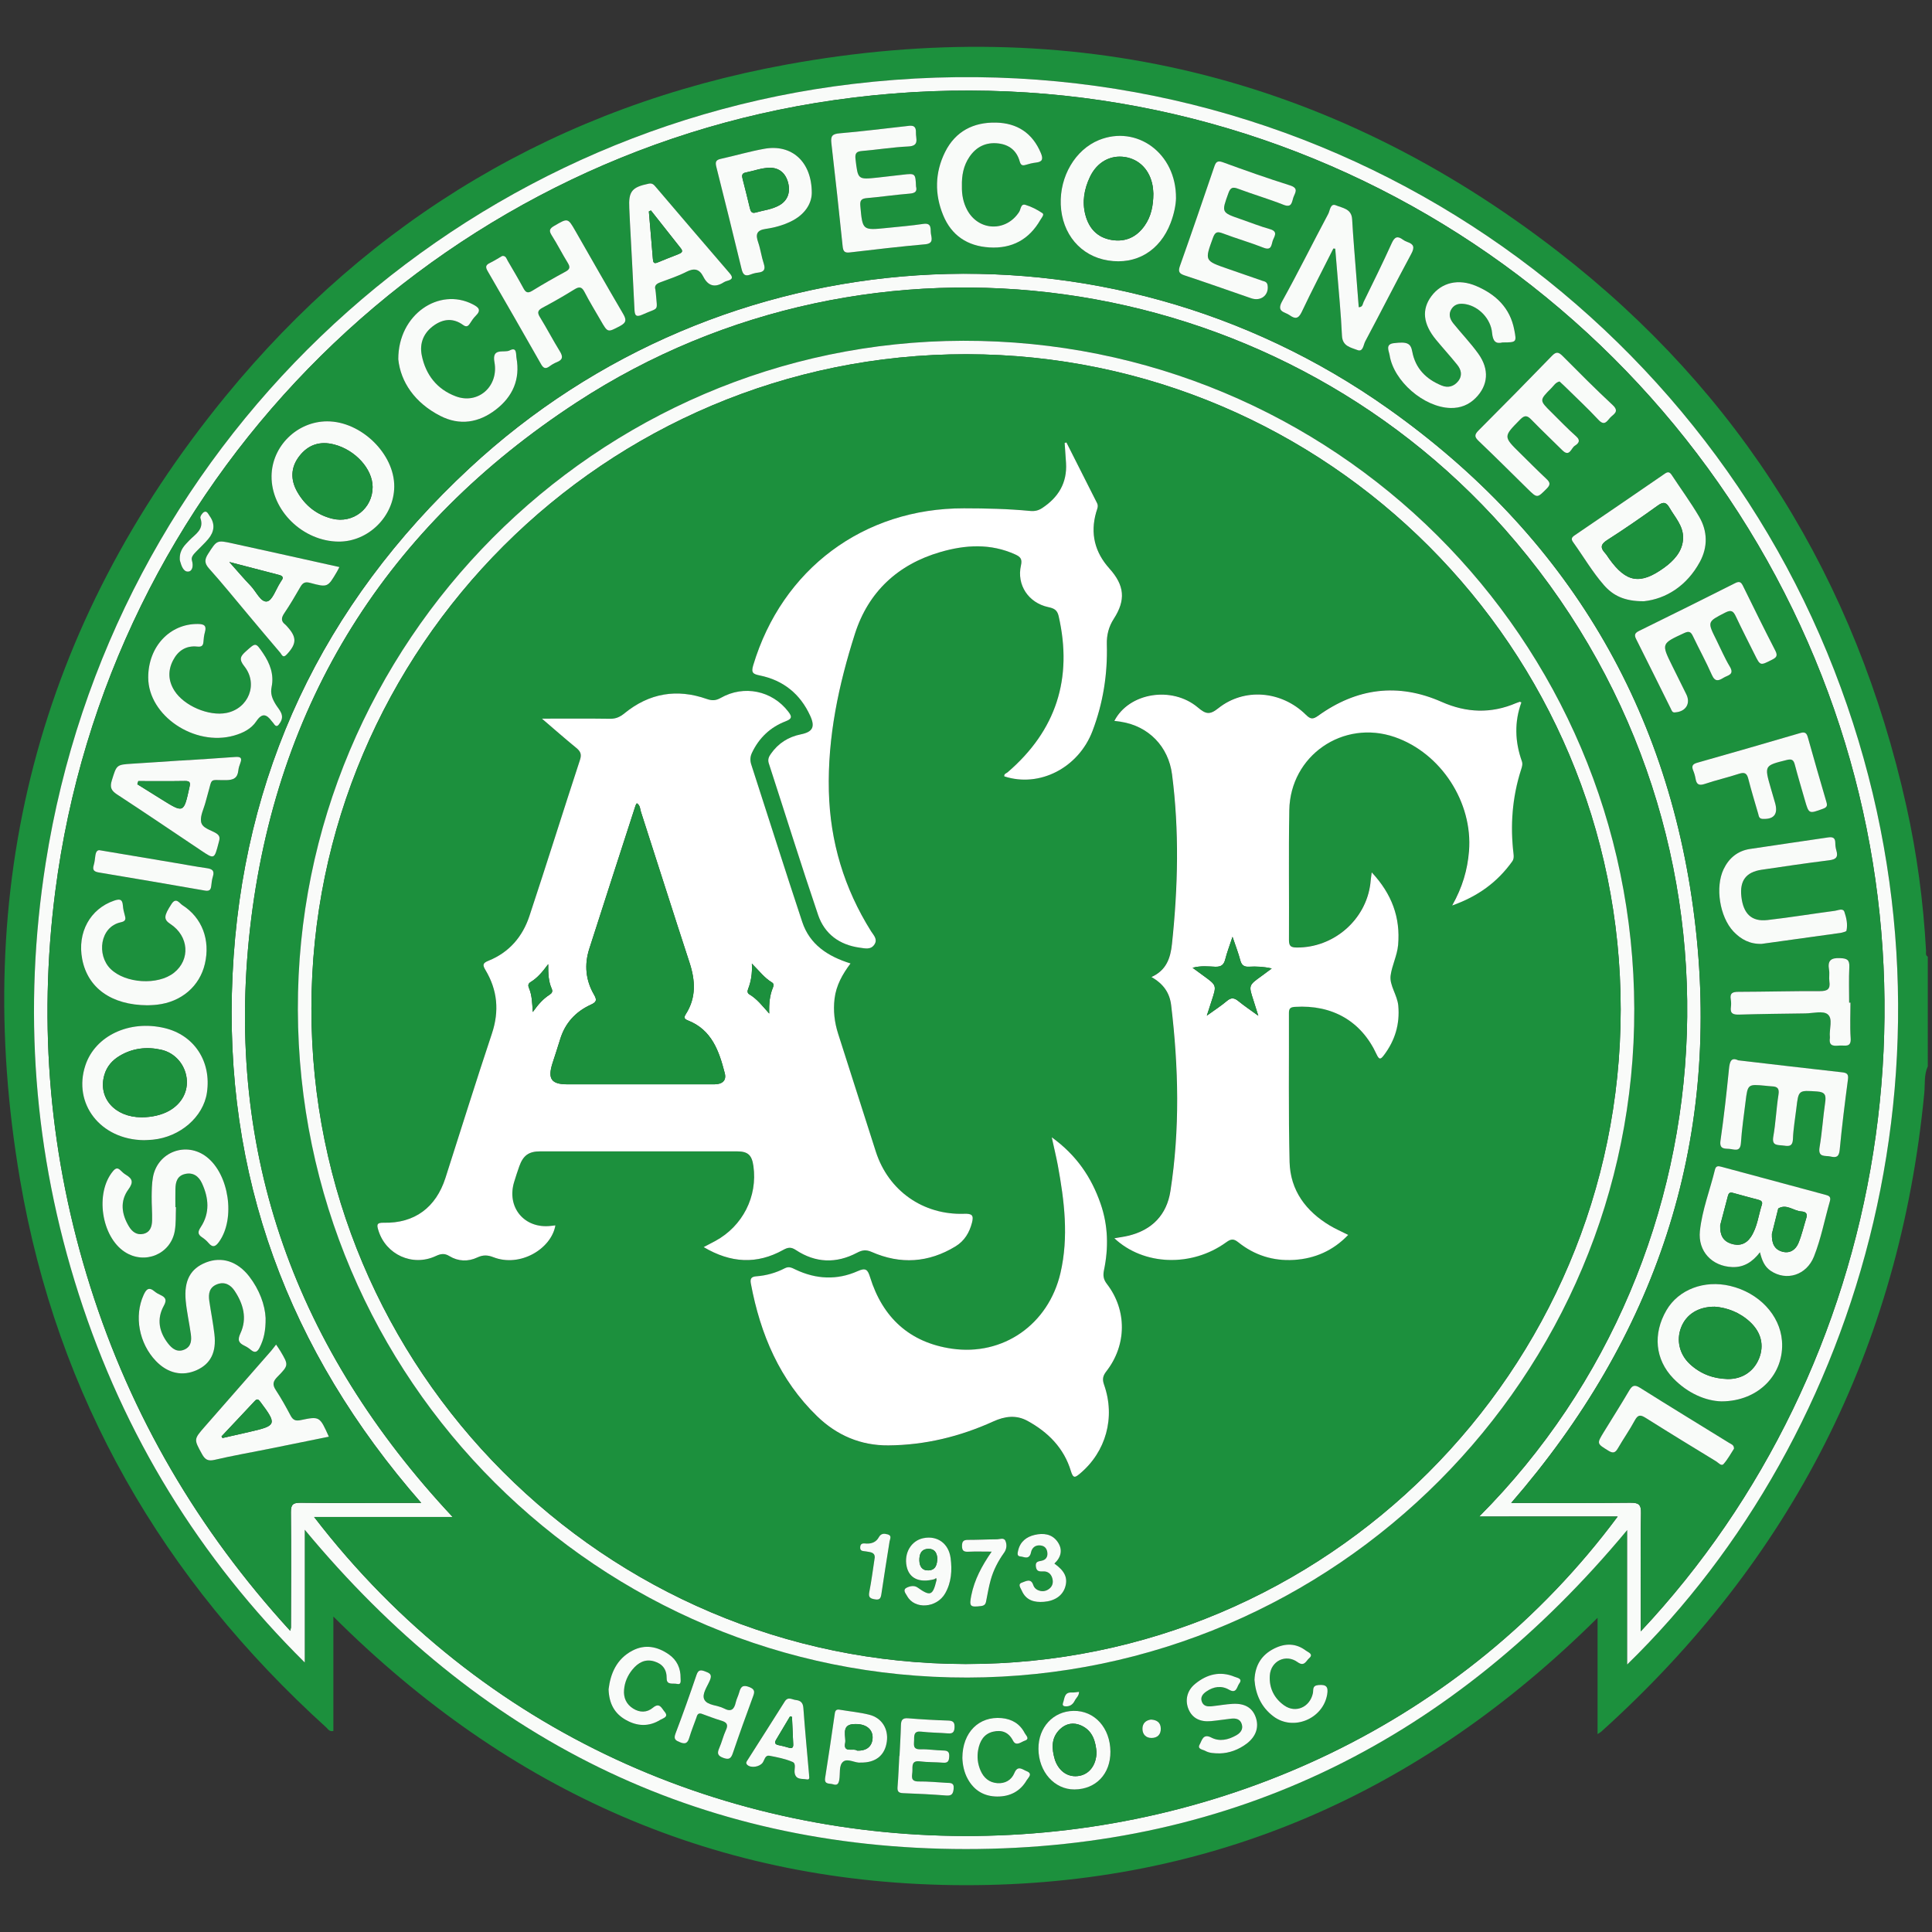 <?xml version="1.0" encoding="utf-8"?>
<!-- Generator: Adobe Illustrator 25.3.1, SVG Export Plug-In . SVG Version: 6.00 Build 0)  -->
<svg version="1.1" id="Layer_1" xmlns="http://www.w3.org/2000/svg" xmlns:xlink="http://www.w3.org/1999/xlink" x="0px" y="0px"
	 viewBox="0 0 600 600" style="enable-background:new 0 0 600 600;" xml:space="preserve">
<rect x="0" y="0" width="600" height="600" fill="#333333" stroke="none"/>
<style type="text/css">
	.st0{fill:#1C903D;}
	.st1{fill:#F9FBF9;}
	.st2{fill:#FFFFFF;}
</style>
<g>
	<path class="st0" d="M598.69,331.15c-1.21,2.68-0.82,5.59-1.09,8.38c-7.63,79.15-41.34,145.09-100.32,198.25
		c-0.22,0.19-0.48,0.33-1.14,0.76c0-12.01,0-23.72,0-36.12c-54.75,54.4-119.82,83.16-196.55,83.04
		c-76.63-0.12-141.54-29.02-196.06-83.43c0,6.42,0,12.24,0,18.06c0,5.84,0,11.68,0,17.48c-1.26,0.29-1.65-0.59-2.18-1.07
		C50.52,490.45,17.77,433.98,6.21,366.29c-15.45-90.4,5.63-172.06,63.74-243.12c45.3-55.39,103.81-90.23,174.31-103.12
		c88.16-16.12,168.59,3.11,239.51,58.02c56.86,44.02,92.61,102.02,108.27,172.27c3.29,14.78,5.28,29.77,6.11,44.9
		c0.03,0.64-0.26,1.43,0.54,1.86C598.69,308.45,598.69,319.8,598.69,331.15z M94.64,475.07c53.63,64.62,121.57,99.13,205.31,99.16
		c83.71,0.02,151.67-34.44,205.39-99.07c0,14.13,0,27.74,0,41.75c72.88-71.02,109.56-192.32,64.28-308.82
		C523.97,90.64,403.06,9.66,264.94,26.06C138.14,41.11,34.39,139.55,14.19,268.01c-7.14,45.38-3.8,90.08,10.25,133.87
		c14.05,43.8,37.43,81.93,70.2,114.42C94.64,502.7,94.64,489.11,94.64,475.07z"/>
	<path class="st1" d="M94.64,475.07c0,14.04,0,27.63,0,41.23c-32.77-32.48-56.15-70.61-70.2-114.42
		c-14.05-43.79-17.38-88.49-10.25-133.87c20.2-128.46,123.95-226.9,250.75-241.95c138.12-16.4,259.03,64.58,304.68,182.04
		c45.28,116.5,8.59,237.8-64.28,308.82c0-14.01,0-27.62,0-41.75c-53.72,64.63-121.68,99.09-205.39,99.07
		C216.21,574.2,148.27,539.69,94.64,475.07z M509.56,506.62c76.8-81.81,99.94-208.66,47.16-317.4
		C503.17,78.89,382.89,10.74,253.17,32C131.76,51.9,33.41,150.36,17.15,276.96c-5.35,41.64-1.76,82.61,10.92,122.7
		c12.68,40.09,33.39,75.48,62.06,106.81c0.19-0.81,0.23-0.9,0.23-1c0.02-11.94,0.1-23.89-0.02-35.83c-0.03-2.45,0.74-2.97,3.02-2.94
		c9.16,0.12,18.32,0.05,27.48,0.05c3.14,0,6.27,0,9.98,0c-41.38-47.3-61.55-101.79-58.6-164.03c2.95-62.3,27.94-114.9,73.58-157.31
		c78.35-72.81,197.42-80.77,285.31-18.52c55.51,39.32,87.87,93.47,95.48,161.16c7.6,67.59-12.48,127.06-57.27,178.7
		c12.7,0,24.83,0.07,36.96-0.06c2.53-0.03,3.42,0.46,3.35,3.22c-0.2,8.46-0.07,16.92-0.07,25.38
		C509.56,498.83,509.56,502.37,509.56,506.62z M459.38,470.97c81.25-81.55,88.08-216.11,7.86-306.74
		c-72.38-81.78-196.17-99.27-288.04-39.35c-59.05,38.52-93.62,93.37-101.55,163.52c-7.93,70.2,14.43,130.87,62.93,182.71
		c-14.71,0-28.77,0-43.03,0c104.05,135.43,309.1,128.77,404.84-0.15C488.14,470.97,474.09,470.97,459.38,470.97z"/>
	<path class="st0" d="M509.56,506.62c0-4.25,0-7.79,0-11.33c0-8.46-0.13-16.93,0.07-25.38c0.07-2.76-0.82-3.25-3.35-3.22
		c-12.13,0.13-24.25,0.06-36.96,0.06c44.79-51.64,64.87-111.11,57.27-178.7c-7.61-67.7-39.97-121.84-95.48-161.16
		C343.23,64.63,224.15,72.59,145.8,145.4c-45.64,42.41-70.63,95.01-73.58,157.31c-2.95,62.24,17.21,116.73,58.6,164.03
		c-3.71,0-6.85,0-9.98,0c-9.16,0-18.32,0.07-27.48-0.05c-2.28-0.03-3.05,0.48-3.02,2.94c0.13,11.94,0.04,23.89,0.02,35.83
		c0,0.1-0.04,0.19-0.23,1c-28.66-31.33-49.38-66.73-62.06-106.81c-12.68-40.09-16.27-81.05-10.92-122.7
		C33.41,150.36,131.76,51.9,253.17,32c129.72-21.26,250,46.89,303.55,157.22C609.5,297.96,586.36,424.81,509.56,506.62z
		 M546.57,388.9c0.61,2.49,1.39,4.45,3.32,5.76c4.89,3.31,11.15,1.38,13.46-4.45c2.19-5.55,3.29-11.44,4.94-17.16
		c0.41-1.43-0.34-1.72-1.39-2c-10.75-2.89-21.5-5.78-32.24-8.68c-0.94-0.26-1.75-0.42-2.06,0.85c-1.55,6.37-3.99,12.54-4.68,19.08
		c-0.66,6.29,3.74,10.96,10.05,11.2C541.53,393.64,544.23,391.96,546.57,388.9z M510.55,186.72c6.77-0.72,13.3-4.71,17.38-12.25
		c2.48-4.58,2.4-9.49-0.24-13.99c-2.61-4.45-5.68-8.62-8.51-12.94c-0.61-0.93-1.13-1.14-2.14-0.44
		c-9.32,6.42-18.67,12.81-28.03,19.17c-0.92,0.62-1.18,1.12-0.46,2.12c3.19,4.43,5.93,9.19,9.54,13.31
		C500.88,184.9,504.4,186.77,510.55,186.72z M414.09,77.18c0.2,0.02,0.4,0.04,0.59,0.06c0.18,2.17,0.37,4.33,0.54,6.5
		c0.54,6.84,1.24,13.67,1.55,20.52c0.15,3.34,2.82,3.66,4.79,4.45c1.78,0.72,1.88-1.64,2.43-2.68c4.82-9.03,9.44-18.17,14.3-27.18
		c1.11-2.06,0.81-3.01-1.25-3.72c-0.47-0.16-0.92-0.4-1.32-0.69c-1.65-1.22-2.57-0.95-3.48,1.05c-2.79,6.15-5.78,12.21-8.75,18.28
		c-0.3,0.61-0.26,1.65-1.51,1.63c-0.26-3.28-0.52-6.52-0.76-9.77c-0.45-5.85-0.97-11.7-1.29-17.55c-0.18-3.29-3.05-3.47-5.01-4.31
		c-1.77-0.76-1.86,1.62-2.41,2.65c-4.82,9.03-9.36,18.22-14.33,27.17c-1.85,3.33,0.85,3.23,2.32,4.29c1.7,1.22,2.73,1.21,3.78-1.01
		C407.4,90.24,410.8,83.73,414.09,77.18z M365.22,61.56c0.11-14.05-12.26-22.82-23.95-18.05c-7.32,2.98-12.19,11.24-11.84,20.04
		c0.37,9.13,6.17,15.99,14.67,17.35c8.79,1.41,16.11-2.98,19.45-11.65C364.63,66.43,365.19,63.52,365.22,61.56z M534.65,435.21
		c11.68-0.04,19.56-8.64,18.76-18.79c-0.63-8.03-7.17-14.96-16.1-17.07c-8.06-1.91-16.03,1.13-19.77,7.54
		c-4.28,7.34-3.56,15.31,2.13,21.19C524.15,432.7,529.71,435.08,534.65,435.21z M44.69,354.09c0.6-0.03,1.7-0.03,2.79-0.14
		c8.5-0.86,15.66-7.09,16.79-14.57c1.45-9.69-3.93-17.91-13.15-20.1c-10.94-2.6-21.54,2.39-24.59,11.57
		C22.58,342.7,31.12,353.92,44.69,354.09z M105.21,168.2c9.17,0.04,17.13-7.83,17.23-17.04c0.11-10.18-10.27-20.32-20.81-20.32
		c-9.35,0-17.19,7.71-17.3,16.99C84.21,158.53,94.07,168.15,105.21,168.2z M466.64,106.35c4.33-0.02,4.4-0.03,3.65-3.95
		c-1.29-6.79-5.71-10.97-11.79-13.58c-5.55-2.38-10.79-1.1-13.95,3.15c-3.07,4.13-2.61,8.63,1.45,13.54
		c2.15,2.61,4.43,5.11,6.55,7.73c1.29,1.59,1.72,3.41,0.28,5.18c-1.35,1.66-3.16,2.08-5.11,1.29c-4.8-1.96-8.14-5.28-9.11-10.54
		c-0.47-2.56-1.53-3.14-5.78-2.6c-2.68,0.34-1.45,2.46-1.26,3.68c1.24,8.13,10.69,16.25,18.93,16.45c3.03,0.07,5.65-0.95,7.8-3.11
		c3.9-3.92,4.32-8.89,0.8-13.79c-2.37-3.3-5.22-6.25-7.77-9.42c-1.05-1.3-1.55-2.86-0.54-4.43c1.06-1.67,2.74-1.81,4.51-1.48
		c4.01,0.76,7.69,4.49,8.1,8.89C463.63,105.99,464.52,106.89,466.64,106.35z M54.65,374.89c-0.07,0-0.13,0-0.2-0.01
		c0-1.89-0.03-3.78,0.01-5.67c0.04-2.12,0.53-4.02,2.92-4.62c2.57-0.64,4.32,0.72,5.31,2.84c2.11,4.56,2.55,9.23-0.37,13.65
		c-0.9,1.36-1.01,2.19,0.37,3.13c0.74,0.5,1.45,1.08,2.02,1.76c1.42,1.71,2.33,1.04,3.38-0.45c5.03-7.15,3.06-20.74-3.86-26.19
		c-6.36-5.02-15.4-1.63-16.77,6.34c-0.33,1.94-0.36,3.96-0.38,5.94c-0.02,2.48,0.2,4.97,0.13,7.45c-0.05,1.85-0.58,3.64-2.74,4.11
		c-2.06,0.45-3.48-0.7-4.45-2.31c-2.28-3.77-2.83-7.85-0.17-11.49c1.64-2.24,1.28-3.32-0.78-4.56c-0.59-0.35-1.13-0.83-1.61-1.32
		c-0.9-0.9-1.51-0.85-2.38,0.19c-5.64,6.72-3.67,20.35,3.68,25.12c6.17,4,14.22,0.7,15.49-6.5C54.7,379.9,54.54,377.37,54.65,374.89
		z M82.49,409.32c-0.19-4.11-1.93-8.81-5.13-12.92c-3.66-4.7-8.56-6.22-13.42-4.32c-4.78,1.88-6.87,5.6-6.29,11.86
		c0.32,3.45,1.1,6.86,1.58,10.31c0.27,1.94,0.2,3.88-1.93,4.86c-2.27,1.03-3.89-0.26-5.14-1.88c-2.78-3.59-3.57-7.61-1.31-11.69
		c1.03-1.86,0.55-2.63-1.08-3.38c-0.63-0.29-1.26-0.64-1.78-1.08c-1.8-1.53-2.62-0.66-3.43,1.13c-2.96,6.53-1.42,15,3.84,20.48
		c3.69,3.85,8.25,4.85,12.74,2.8c4.26-1.94,6.09-5.56,5.43-11.14c-0.41-3.45-1.09-6.87-1.59-10.31c-0.32-2.22-0.02-4.24,2.41-5.18
		c2.35-0.91,4.19,0.16,5.42,1.99c2.74,4.07,4,8.59,1.83,13.25c-0.99,2.12-0.5,2.99,1.28,3.85c0.71,0.34,1.39,0.79,1.99,1.3
		c1.31,1.11,2.04,0.53,2.7-0.75C81.92,415.95,82.54,413.27,82.49,409.32z M393.71,88.98c-0.07-1.54-1.02-1.55-1.72-1.8
		c-3.57-1.26-7.14-2.48-10.72-3.72c-7.23-2.5-7.16-2.47-4.54-9.66c0.66-1.81,1.36-1.95,3.03-1.32c4.19,1.58,8.5,2.82,12.67,4.46
		c2.46,0.97,2.41-0.86,2.82-2.13c0.42-1.32,1.88-2.89-0.88-3.66c-3.06-0.86-6.03-2.05-9.04-3.09c-6.07-2.1-6-2.07-3.81-8.11
		c0.65-1.81,1.39-1.93,3.04-1.31c4.66,1.74,9.44,3.14,14.06,4.96c2.57,1.02,2.57-0.78,3.03-2.19c0.47-1.44,1.88-2.93-0.99-3.83
		c-7.01-2.21-13.96-4.67-20.87-7.19c-1.78-0.65-2.21,0-2.7,1.45c-3.5,10.27-7.01,20.53-10.64,30.75c-0.63,1.78-0.23,2.39,1.48,2.95
		c6.89,2.28,13.74,4.71,20.61,7.08C391.52,93.66,393.92,91.75,393.71,88.98z M520.3,221.23c3.28-0.25,4.81-2.78,3.39-5.61
		c-1.47-2.93-2.92-5.87-4.37-8.82c-3.43-6.96-3.4-6.9,3.72-10.2c1.49-0.69,2.05-0.39,2.7,0.96c1.92,4.04,4.09,7.97,5.89,12.06
		c0.98,2.23,2.12,1.8,3.63,0.86c1.28-0.8,3.48-0.89,1.93-3.48c-1.58-2.63-2.78-5.49-4.16-8.25c-2.86-5.75-2.81-5.64,2.78-8.52
		c1.93-0.99,2.53-0.34,3.29,1.27c1.86,3.96,3.87,7.84,5.81,11.76c1.76,3.53,1.73,3.48,5.31,1.67c1.36-0.69,1.99-1.19,1.12-2.85
		c-3.42-6.62-6.7-13.31-9.99-20c-0.56-1.14-1-1.74-2.45-1.01c-9.93,5.01-19.9,9.95-29.88,14.86c-1.21,0.6-1.62,1.16-0.94,2.49
		c3.63,7.19,7.18,14.41,10.77,21.62C519.15,220.62,519.33,221.42,520.3,221.23z M155.99,79.48c-1.25,0.72-2.51,1.53-3.85,2.17
		c-1.27,0.61-1.46,1.22-0.72,2.49c5.59,9.63,11.13,19.3,16.63,28.98c0.7,1.23,1.38,1.53,2.56,0.67c0.72-0.52,1.51-1,2.33-1.33
		c1.91-0.75,1.93-1.75,0.91-3.4c-2.15-3.46-4.03-7.09-6.16-10.57c-0.9-1.47-0.67-2.15,0.81-2.94c3.33-1.78,6.62-3.66,9.84-5.65
		c1.51-0.94,2.32-0.92,3.2,0.79c1.54,3.01,3.33,5.89,5.01,8.82c2.23,3.88,2.15,3.74,5.99,1.74c2.11-1.1,2.01-2.05,0.93-3.88
		c-4.99-8.49-9.84-17.06-14.74-25.6c-2.4-4.18-2.36-4.11-6.62-1.63c-1.45,0.84-1.7,1.48-0.77,2.94c1.76,2.77,3.23,5.71,4.96,8.5
		c0.81,1.3,0.78,1.99-0.67,2.77c-3.5,1.88-6.97,3.86-10.35,5.95c-1.42,0.88-2.02,0.5-2.73-0.81c-1.56-2.89-3.23-5.72-4.89-8.54
		C157.3,80.33,157.14,79.39,155.99,79.48z M484.33,118.47c0.49,0.46,1.01,0.91,1.5,1.4c3.55,3.49,7.2,6.87,10.58,10.51
		c1.89,2.03,2.65,0.37,3.65-0.7c1.02-1.09,2.97-1.85,0.76-3.9c-5.31-4.95-10.44-10.09-15.55-15.24c-1.25-1.26-1.99-1.39-3.32-0.03
		c-7.54,7.79-15.14,15.52-22.81,23.18c-1.33,1.33-1.23,2.02,0.08,3.27c5.11,4.87,10.1,9.87,15.14,14.81c3.08,3.03,3.01,2.95,6-0.06
		c1.3-1.3,0.97-1.99-0.17-3.05c-2.76-2.58-5.41-5.28-8.11-7.93c-5.29-5.2-5.22-5.13,0.02-10.46c1.49-1.52,2.27-1.18,3.54,0.12
		c3.12,3.21,6.37,6.29,9.55,9.44c2.25,2.23,2.71-0.66,3.85-1.39c1.08-0.69,2-1.56,0.4-2.98c-2.67-2.37-5.14-4.98-7.7-7.49
		c-3.72-3.66-3.73-3.67,0.03-7.44C482.53,119.79,483.09,118.77,484.33,118.47z M539.81,329.29c-2.17-1.05-2.64,0.37-2.88,2.73
		c-0.75,7.42-1.58,14.84-2.63,22.23c-0.38,2.68,1.25,2.44,2.76,2.56c1.51,0.11,3.39,1.13,3.59-1.85c0.28-4.26,0.91-8.5,1.43-12.75
		c0.68-5.53,0.7-5.53,6.09-5.02c0.69,0.06,1.38,0.17,2.08,0.19c1.74,0.05,2.36,0.66,2.06,2.6c-0.68,4.32-0.85,8.72-1.61,13.02
		c-0.5,2.85,1.25,2.55,2.9,2.75c1.62,0.2,3.11,0.61,3.2-2.01c0.12-3.17,0.69-6.32,1.06-9.48c0.68-5.8,0.67-5.67,6.45-5.28
		c2.57,0.17,2.81,1.26,2.5,3.41c-0.67,4.62-0.96,9.31-1.74,13.91c-0.56,3.31,1.81,2.5,3.41,2.88c1.72,0.41,2.63,0.15,2.84-2.04
		c0.69-7.32,1.62-14.63,2.57-21.92c0.22-1.66-0.35-2.03-1.84-2.2C561.48,331.84,550.92,330.58,539.81,329.29z M284.48,57.91
		c-0.17-4.08-0.22-4.12-4.15-3.64c-2.57,0.31-5.14,0.61-7.71,0.88c-6.29,0.67-6.2,0.65-6.95-5.69c-0.23-1.92,0.34-2.42,2.1-2.57
		c4.76-0.4,9.49-1.18,14.25-1.39c3.62-0.16,2.34-2.43,2.41-4.31c0.1-2.7-1.69-2.15-3.23-1.98c-6.82,0.73-13.63,1.63-20.47,2.2
		c-2.27,0.19-2.82,0.87-2.56,3.06c1.26,10.67,2.4,21.35,3.5,32.03c0.15,1.49,0.53,2.1,2.17,1.91c7.81-0.92,15.62-1.83,23.44-2.53
		c2.7-0.24,2.01-1.9,1.8-3.34c-0.2-1.37,0.38-3.41-2.4-2.99c-3.74,0.56-7.51,0.87-11.27,1.25c-7.61,0.78-7.56,0.77-8.25-6.85
		c-0.15-1.71,0.32-2.26,1.98-2.41c4.46-0.4,8.89-1.04,13.35-1.4C284.22,60,284.89,59.44,284.48,57.91z M46.03,210.4
		c0.01,11.83,14.37,21.53,26.65,18.02c2.76-0.79,5.32-2.05,6.9-4.42c1.8-2.68,3.18-2.23,4.8-0.04c0.18,0.24,0.41,0.44,0.57,0.69
		c0.88,1.38,1.39,0.79,2.06-0.26c1.52-2.39-0.39-3.99-1.38-5.62c-1.08-1.77-1.73-3.31-1.28-5.49c0.78-3.8-0.53-7.26-2.66-10.42
		c-2.33-3.43-2.26-3.35-5.32-0.61c-1.71,1.53-2.26,2.46-0.5,4.66c4.39,5.52,1.31,13.14-5.56,14.49c-5.48,1.08-13.21-2.22-16.18-6.96
		c-1.9-3.03-2.04-6.2-0.4-9.37c1.56-3.02,4.04-4.64,7.51-4.28c1.28,0.13,1.84-0.21,1.93-1.48c0.07-0.99,0.18-2,0.45-2.95
		c0.57-2-0.12-2.56-2.15-2.59C52.74,193.68,46.03,200.83,46.03,210.4z M547.1,293.13c7.97-1.1,15.95-2.21,23.92-3.31
		c0.39-0.05,0.8-0.09,1.17-0.21c0.45-0.15,1.21-0.3,1.27-0.57c0.43-1.99-0.02-4-0.64-5.83c-0.43-1.27-1.97-0.47-2.95-0.34
		c-7,0.92-13.97,2.06-20.97,2.87c-4.92,0.56-7.5-1.95-8.08-7.31c-0.54-4.93,1.44-7.59,6.3-8.31c6.98-1.03,13.97-2.07,20.97-2.94
		c2.08-0.26,2.86-0.96,2.24-3.02c-0.23-0.75-0.35-1.57-0.34-2.36c0.01-1.69-0.85-1.93-2.31-1.71c-8.06,1.21-16.14,2.32-24.19,3.57
		c-3.81,0.59-6.53,2.8-8.18,6.27c-2.68,5.6-1.21,14.83,3.04,19.35C540.71,291.8,543.53,293.24,547.1,293.13z M123.69,111.57
		c0.72,7.09,5.19,13.56,12.98,17.58c6.07,3.13,12.03,2.17,17.36-1.95c5.21-4.04,7.55-9.38,6.37-16.01c-0.2-1.11,0.2-3.56-2.1-2.35
		c-1.68,0.89-5.61-1.02-4.75,3.64c1.39,7.5-5.06,13.22-12.01,10.62c-5.81-2.18-9.34-6.69-10.56-12.75c-0.77-3.84,0.64-7.1,3.91-9.35
		c2.9-2,5.94-2.21,8.89-0.08c0.99,0.71,1.55,0.5,2.15-0.42c0.54-0.83,1.09-1.7,1.79-2.38c1.87-1.82,0.92-2.66-0.93-3.61
		C136.42,89.16,123.65,97.59,123.69,111.57z M45.78,312.2c0.59-0.03,1.78-0.04,2.97-0.17c7.55-0.84,13.23-5.71,14.87-12.7
		c1.73-7.41-0.86-14.33-7-18.23c-0.88-0.56-1.92-2.57-3.36-0.36c-2.41,3.71-2.53,4.8-0.34,6.24c5.72,3.76,6.25,11.04,1.1,15.13
		c-5.02,3.98-15.12,3.32-19.7-1.2c-4.33-4.28-3.34-13.05,3.17-14.47c1.29-0.28,1.67-0.76,1.3-2.01c-0.31-1.05-0.57-2.13-0.64-3.21
		c-0.14-2.01-1.01-2.09-2.72-1.51c-7.44,2.54-11.5,9.9-9.91,18.19C27.25,306.81,34.56,312.13,45.78,312.2z M298.73,57.79
		c-0.08-3.25,0.48-6.35,2.34-9.09c2.15-3.15,5.16-4.61,8.96-4.17c3.39,0.39,5.71,2.25,6.64,5.56c0.32,1.15,0.77,1.44,1.87,1.1
		c1.04-0.32,2.12-0.59,3.2-0.71c2.09-0.24,2.25-1.18,1.51-2.96c-2.6-6.21-7.33-9.31-13.9-9.46c-7.04-0.16-12.64,2.7-15.85,9.14
		c-3.18,6.38-3.29,13.08-0.58,19.65c2.6,6.29,7.57,9.57,14.33,9.98c7.01,0.42,12.34-2.44,15.85-8.55c0.37-0.64,1.3-1.64,0.65-2.09
		c-1.62-1.09-3.43-2.03-5.3-2.59c-1.46-0.43-1.41,1.37-1.93,2.18c-4.04,6.27-12.53,6.03-16.12-0.52
		C299.13,62.95,298.67,60.42,298.73,57.79z M203.55,89.97c-0.41-1.27,0.33-1.86,1.52-2.3c2.7-1.01,5.47-1.92,8.02-3.22
		c2.4-1.23,4.06-1.01,5.3,1.44c1.49,2.94,3.61,3.54,6.41,1.76c0.33-0.21,0.72-0.34,1.1-0.44c1.59-0.44,1.83-1.04,0.65-2.4
		c-7.67-8.88-15.27-17.82-22.89-26.73c-0.58-0.68-1.04-1.29-2.21-1.04c-5.21,1.09-6.3,2.39-6.03,7.59c0.07,1.39,0.11,2.78,0.19,4.17
		c0.47,9.03,0.98,18.07,1.41,27.1c0.09,1.82,0.28,2.82,2.51,1.8c5.32-2.42,4.57-0.71,4.13-6.73
		C203.65,90.67,203.6,90.38,203.55,89.97z M56,236.21c0-0.01,0-0.01,0-0.02c-4.96,0.33-9.92,0.68-14.88,0.98
		c-5,0.3-4.87,0.32-6.38,5.19c-0.65,2.1-0.22,3.15,1.59,4.34c8.74,5.71,17.38,11.58,26.05,17.38c4.2,2.81,4.19,2.81,5.5-2.22
		c0.3-1.17,0.75-2.14-0.7-3.06c-1.7-1.08-4.42-1.55-4.73-3.64c-0.28-1.9,0.86-4.01,1.39-6.03c0.2-0.77,0.41-1.54,0.63-2.3
		c1.63-5.52,0.32-4.47,5.78-4.55c2.31-0.03,3.53-0.68,3.78-3.01c0.08-0.78,0.34-1.56,0.62-2.3c0.67-1.76-0.12-2-1.67-1.88
		C67.32,235.51,61.66,235.84,56,236.21z M85.74,417.56c-0.6,0.77-1.06,1.41-1.58,2c-6.87,7.85-13.75,15.69-20.62,23.55
		c-3.42,3.91-3.33,3.88-0.86,8.4c0.96,1.75,1.87,2.35,3.96,1.86c5.5-1.29,11.08-2.25,16.63-3.37c6.26-1.26,12.52-2.54,18.85-3.82
		c-2.84-6.33-2.85-6.38-8.77-5.15c-1.5,0.31-2.37,0.01-3.1-1.38c-1.44-2.72-2.94-5.42-4.63-7.99c-1.08-1.64-0.85-2.68,0.5-4.05
		c3.57-3.63,3.5-3.7,0.98-7.97C86.76,419.04,86.36,418.49,85.74,417.56z M105.4,176.1c-11.24-2.49-22.17-4.94-33.11-7.34
		c-4.97-1.09-4.9-1.01-7.61,3.18c-1.13,1.74-1.26,2.91,0.25,4.59c4.05,4.51,7.85,9.24,11.76,13.88c3.45,4.11,6.9,8.23,10.38,12.31
		c0.47,0.54,0.8,1.81,1.98,0.55c3.12-3.32,3.21-5.34,0.21-8.64c-0.2-0.22-0.38-0.48-0.61-0.65c-1.41-1.06-1.3-2.11-0.35-3.53
		c1.78-2.63,3.4-5.38,4.98-8.14c0.75-1.31,1.44-1.74,3.07-1.3c5.43,1.47,5.46,1.37,8.31-3.46C104.84,177.23,105,176.87,105.4,176.1z
		 M252.11,59.97c0.01-9.81-6.3-15.27-14.72-13.77c-4.59,0.82-9.08,2.15-13.63,3.15c-1.71,0.38-1.59,1.3-1.26,2.63
		c2.64,10.51,5.27,21.01,7.8,31.55c0.42,1.76,1.08,2.4,2.83,1.71c0.73-0.29,1.53-0.48,2.31-0.58c1.78-0.21,2.36-0.95,1.76-2.77
		c-0.71-2.17-0.99-4.48-1.74-6.63c-0.86-2.47-0.51-3.77,2.39-4.18c2.64-0.37,5.25-1.1,7.7-2.27
		C249.8,66.77,252.04,63.42,252.11,59.97z M547.76,254.32c3.21,0.08,4.49-1.58,3.51-4.99c-0.44-1.53-0.89-3.05-1.33-4.58
		c-2.03-7.05-2.02-6.99,5.01-8.74c1.61-0.4,2.09,0.08,2.47,1.51c0.96,3.65,2.04,7.27,3.09,10.9c1.27,4.41,1.25,4.35,5.6,2.77
		c1.22-0.44,1.49-0.87,1.11-2.13c-1.98-6.67-3.87-13.36-5.76-20.06c-0.35-1.24-0.81-1.81-2.3-1.37c-10.69,3.14-21.4,6.22-32.11,9.26
		c-1.4,0.4-1.75,1.03-1.22,2.35c0.33,0.83,0.6,1.7,0.75,2.58c0.3,1.77,1.04,2.26,2.86,1.64c3.48-1.17,7.09-1.98,10.58-3.14
		c1.73-0.57,2.48-0.25,2.94,1.55c0.92,3.66,2.03,7.28,3.09,10.9C546.24,253.47,546.25,254.42,547.76,254.32z M574.68,311.37
		c-0.14,0-0.28,0-0.41,0c0-3.68-0.14-7.37,0.05-11.04c0.12-2.29-0.68-2.7-2.86-2.8c-2.96-0.14-3.92,0.82-3.43,3.66
		c0.2,1.16-0.07,2.4,0.1,3.57c0.35,2.37-0.56,3.03-2.92,3.02c-8.45-0.03-16.91,0.2-25.36,0.22c-1.75,0-2.67,0.36-2.35,2.31
		c0.13,0.78,0.16,1.6,0.05,2.38c-0.3,2.07,0.69,2.44,2.53,2.38c6.86-0.2,13.72-0.28,20.58-0.37c2.37-0.03,5.46-0.89,6.93,0.27
		c1.75,1.39,0.42,4.65,0.7,7.08c0.01,0.1,0.02,0.2,0,0.3c-0.43,2.82,1.54,2.41,3.19,2.33c1.52-0.07,3.47,0.7,3.26-2.29
		C574.48,318.74,574.68,315.05,574.68,311.37z M538.51,449.9c0.02-1.21-0.89-1.4-1.52-1.79c-9.22-5.7-18.49-11.33-27.66-17.11
		c-1.78-1.12-2.49-0.64-3.42,0.94c-2.52,4.29-5.19,8.49-7.79,12.73c-2.29,3.72-2.23,3.64,1.36,5.86c1.48,0.92,2.17,0.66,2.99-0.76
		c1.68-2.93,3.65-5.71,5.25-8.68c0.99-1.84,1.82-1.71,3.39-0.72c7.23,4.56,14.54,9.02,21.84,13.47c0.71,0.43,1.62,1.6,2.3,0.85
		C536.57,453.23,537.5,451.43,538.51,449.9z M31.21,264.09c-1.05-0.27-1.44,0.53-1.6,1.66c-0.14,0.98-0.21,1.99-0.5,2.93
		c-0.5,1.61,0.19,2.04,1.67,2.29c10.96,1.82,21.91,3.7,32.86,5.61c1.31,0.23,1.83-0.18,1.96-1.42c0.1-0.99,0.2-2,0.51-2.93
		c0.62-1.93-0.35-2.39-2-2.63c-3.24-0.46-6.46-1.06-9.69-1.61C46.79,266.7,39.15,265.42,31.21,264.09z M55.83,173.5
		c0-0.03-0.02,0.38,0.08,0.76c0.41,1.46,1.05,3.38,2.55,3.25c1.35-0.12,1.61-1.87,1.14-3.44c-0.34-1.14,0.61-2.03,1.36-2.82
		c1.23-1.3,2.58-2.49,3.72-3.87c1.85-2.22,2.2-4.65,0.43-7.11c-0.42-0.58-0.81-1.7-1.71-1.28c-0.59,0.27-1.33,1.44-1.17,1.91
		c1.24,3.56-1.6,4.98-3.43,6.9C57.35,169.33,55.79,170.73,55.83,173.5z"/>
	<path class="st0" d="M459.38,470.97c14.7,0,28.76,0,43.01,0c-95.75,128.92-300.79,135.58-404.84,0.15c14.26,0,28.32,0,43.03,0
		c-48.5-51.84-70.86-112.51-62.93-182.71c7.92-70.15,42.5-125.01,101.55-163.52c91.87-59.92,215.66-42.43,288.04,39.35
		C547.46,254.87,540.63,389.42,459.38,470.97z M507.54,313.27c-0.32-115.12-93.32-207.68-208.42-207.45
		c-113.9,0.23-206.95,93.8-206.61,207.76c0.34,114.84,93.38,207.63,207.97,207.39C414.79,520.74,507.86,427.39,507.54,313.27z
		 M344.85,543.98c-0.06-7.38-4.94-12.77-11.46-12.66c-6.31,0.11-10.94,5.13-10.89,11.79c0.05,7.13,4.96,12.65,11.2,12.61
		C340.36,555.68,344.91,550.89,344.85,543.98z M378.84,544.53c2.84-0.05,5.81-1.09,8.4-3.1c2.87-2.23,3.8-5.14,2.72-8.16
		c-1.04-2.92-3.38-4.34-7.15-4.14c-2.18,0.12-4.34,0.52-6.52,0.75c-1.24,0.13-2.48,0.02-3.02-1.33c-0.6-1.49,0.28-2.5,1.39-3.27
		c2.22-1.52,4.64-1.91,7.03-0.53c2.34,1.35,2.42-0.93,3.14-1.9c1.2-1.61-0.6-1.79-1.41-2.12c-4.52-1.86-8.61-0.79-12.25,2.18
		c-2.6,2.13-3.26,5.23-2,8.06c1.16,2.61,3.52,3.85,6.91,3.53c2.08-0.19,4.14-0.54,6.22-0.76c1.49-0.16,2.86,0.09,3.35,1.76
		c0.47,1.62-0.49,2.69-1.76,3.42c-2.44,1.39-5.14,2.03-7.7,0.69c-2.62-1.36-2.93,0.94-3.61,2.1c-0.87,1.51,0.93,1.59,1.74,2.04
		C375.57,544.45,376.99,544.52,378.84,544.53z M217.8,532.19c2.03,0.72,4.06,1.53,6.15,2.15c1.66,0.49,2.32,1.16,1.48,2.95
		c-0.84,1.79-1.27,3.77-2.07,5.58c-0.7,1.59-0.56,2.39,1.27,3.05c1.81,0.66,2.4,0.16,2.96-1.5c1.98-5.83,4.08-11.62,6.2-17.4
		c0.54-1.48,0.82-2.38-1.14-3.12c-2.07-0.79-2.64,0.02-3.1,1.7c-0.28,1.05-0.83,2.04-1.07,3.1c-0.49,2.21-1.46,3.02-3.7,1.84
		c-2-1.05-5.11-0.88-6.05-2.73c-0.87-1.71,0.95-4.08,1.76-6.07c0.74-1.82-0.18-2.18-1.54-2.69c-1.35-0.51-2.1-0.52-2.65,1.09
		c-2.09,6.11-4.24,12.2-6.53,18.23c-0.68,1.79,0.09,2.16,1.47,2.72c1.62,0.66,2.32,0.2,2.79-1.37c0.64-2.09,1.43-4.13,2.19-6.18
		C216.48,532.85,216.6,531.9,217.8,532.19z M279.35,545.35c-0.02,0-0.04,0-0.05,0c-0.17,3.18-0.28,6.36-0.54,9.52
		c-0.11,1.38,0.2,1.97,1.7,2.02c4.47,0.16,8.94,0.37,13.39,0.73c1.74,0.14,2.17-0.52,2.33-2.11c0.19-1.98-1.1-1.76-2.24-1.83
		c-2.88-0.17-5.76-0.45-8.63-0.42c-2.78,0.03-1.97-1.83-1.94-3.27c0.03-1.54-0.3-3.32,2.37-2.97c2.36,0.31,4.77,0.2,7.14,0.41
		c1.49,0.13,1.85-0.5,1.92-1.85c0.08-1.43-0.36-1.92-1.8-1.93c-2.38-0.03-4.77-0.45-7.14-0.38c-2.55,0.08-1.95-1.55-1.96-2.98
		c-0.01-1.5,0.03-2.75,2.2-2.5c2.76,0.32,5.56,0.32,8.33,0.54c1.38,0.11,1.94-0.32,2.02-1.78c0.09-1.51-0.29-2.15-1.9-2.2
		c-4.17-0.15-8.34-0.36-12.5-0.71c-1.82-0.15-2.21,0.62-2.25,2.19C279.71,539,279.5,542.18,279.35,545.35z M189,524.63
		c0.15,4.46,1.86,7.54,5.35,9.52c3.56,2.02,7.2,2.16,10.73-0.04c0.79-0.5,2.72-0.86,1.29-2.52c-0.9-1.05-1.51-2.99-3.63-1.22
		c-1.82,1.52-4.04,1.55-6.12,0.25c-2.14-1.35-3.02-3.35-2.82-5.84c0.19-2.34,1.1-4.43,2.57-6.24c1.75-2.15,3.94-3.43,6.79-2.57
		c2.54,0.76,3.91,2.45,3.87,5.29c-0.03,2.18,2.04,1.42,3.18,1.7c1.47,0.36,1.13-1.03,1.14-1.8c0.04-3.08-1.14-5.63-3.7-7.4
		c-3.52-2.44-7.35-3.18-11.25-1.14C191.45,515.21,189.57,519.8,189,524.63z M389.59,521.72c0.34,4.45,2.08,8.48,5.9,11.34
		c6.17,4.62,15.4,0.75,16.67-6.85c0.4-2.38-0.28-3.14-2.76-2.9c-1.97,0.19-1.47,1.5-1.68,2.53c-0.92,4.34-5.35,6.32-8.92,3.79
		c-3.13-2.22-4.71-5.43-4.46-9.27c0.3-4.54,4.97-6.82,8.64-4.16c2.09,1.51,2.67-0.45,3.56-1.21c1.51-1.29-0.29-1.85-0.98-2.37
		c-3.1-2.35-6.45-2.35-9.84-0.66C391.82,513.91,389.78,517.09,389.59,521.72z M298.87,545.95c0.07,2,0.49,4.44,1.74,6.66
		c1.98,3.51,5.06,5.29,9.04,5.34c3.96,0.04,7.17-1.58,9.2-5.06c0.46-0.8,2.04-2.02-0.03-2.82c-1.28-0.5-2.74-1.95-3.8,0.59
		c-0.92,2.2-2.88,3.3-5.3,3.13c-2.5-0.18-4.21-1.63-5.2-3.91c-0.9-2.06-1.14-4.24-0.74-6.43c0.5-2.7,1.74-4.97,4.63-5.64
		c2.68-0.63,4.81,0.11,6.2,2.81c0.96,1.86,2.51,0.36,3.64-0.01c1.7-0.55,0.34-1.66-0.01-2.35c-1.47-2.89-3.96-4.37-7.16-4.67
		C304.06,532.91,298.88,537.95,298.87,545.95z M251.25,551.02c-0.61-6.97-1.26-13.79-1.77-20.63c-0.12-1.64-0.89-2.26-2.37-2.43
		c-1.19-0.14-2.39-1.16-3.42,0.48c-3.8,6.06-7.67,12.08-11.5,18.12c-0.3,0.47-0.75,0.95-0.12,1.55c1.13,1.08,3.82,0.65,4.78-0.7
		c0.59-0.83,0.71-2.4,2.13-2.13c2.43,0.46,4.92,0.94,7.16,1.92c1.25,0.54,0.38,2.38,0.67,3.6c0.48,2.02,2.37,1.55,3.65,1.81
		C251.76,552.86,251.19,551.57,251.25,551.02z M267.27,547.38c4.71,0.09,7.55-2.27,8.15-6.48c0.56-3.95-1.53-7.39-5.46-8.38
		c-2.97-0.74-6.06-1.02-9.09-1.54c-0.96-0.16-1.45,0.05-1.6,1.12c-0.96,6.67-1.95,13.34-3,20c-0.35,2.21,1.34,1.66,2.43,2.02
		c1.29,0.42,1.71-0.08,1.95-1.35c0.36-1.94-0.2-4.52,1.21-5.66C263.28,545.95,265.6,547.61,267.27,547.38z M357.43,534.03
		c-1.58,0.21-2.64,1.18-2.62,2.89c0.01,1.71,1.07,2.82,2.81,2.82c1.86,0,2.96-1.1,2.88-3.01
		C360.42,534.95,359.3,534.12,357.43,534.03z M335.1,525.42c-0.79,0.08-1.55,0.24-2.29,0.21c-2.35-0.1-2.14,1.86-2.67,3.22
		c-0.21,0.53-0.08,0.99,0.58,1.06c1.44,0.15,2.45-0.49,3.08-1.77C334.21,527.27,335.12,526.66,335.1,525.42z"/>
	<path class="st1" d="M546.57,388.9c-2.34,3.05-5.04,4.74-8.6,4.6c-6.31-0.24-10.71-4.91-10.05-11.2
		c0.69-6.54,3.13-12.72,4.68-19.08c0.31-1.27,1.11-1.11,2.06-0.85c10.74,2.91,21.49,5.8,32.24,8.68c1.05,0.28,1.8,0.57,1.39,2
		c-1.65,5.72-2.74,11.61-4.94,17.16c-2.31,5.83-8.57,7.76-13.46,4.45C547.96,393.35,547.18,391.39,546.57,388.9z M534.22,380.53
		c-0.1,3.11,0.93,4.86,3.31,5.68c2.58,0.88,4.74,0.17,6.23-2.07c2.01-3.04,2.33-6.7,3.42-10.07c0.28-0.87-0.29-1.25-1.04-1.45
		c-2.68-0.72-5.36-1.42-8.03-2.17c-0.92-0.26-1.28,0.17-1.48,0.94C535.77,374.64,534.92,377.89,534.22,380.53z M550.28,383.19
		c-0.09,2.89,0.73,4.83,3.21,5.52c2.4,0.66,4.17-0.6,5.03-2.67c1.05-2.55,1.66-5.28,2.48-7.92c0.44-1.44-0.54-1.83-1.56-1.89
		c-2.41-0.14-4.54-2.45-7.15-0.95c-0.06,0.04-0.07,0.18-0.1,0.27C551.52,378.24,550.84,380.93,550.28,383.19z"/>
	<path class="st1" d="M510.55,186.72c-6.14,0.05-9.66-1.82-12.46-5.03c-3.6-4.12-6.35-8.88-9.54-13.31
		c-0.72-0.99-0.45-1.5,0.46-2.12c9.36-6.37,18.71-12.75,28.03-19.17c1-0.69,1.52-0.49,2.14,0.44c2.83,4.32,5.9,8.49,8.51,12.94
		c2.64,4.5,2.71,9.41,0.24,13.99C523.85,182.01,517.31,186,510.55,186.72z M522.7,167.07c0.06-3.77-2.48-6.36-4.2-9.33
		c-1.02-1.76-1.89-2.01-3.64-0.75c-5.15,3.7-10.38,7.32-15.72,10.73c-2.08,1.33-2.18,2.41-0.65,4.07c0.47,0.51,0.81,1.12,1.22,1.69
		c5.35,7.49,9.71,8.2,17.16,2.79c1.45-1.05,2.78-2.24,3.86-3.68C521.95,170.95,522.66,169.12,522.7,167.07z"/>
	<path class="st1" d="M414.09,77.18c-3.29,6.56-6.69,13.06-9.82,19.69c-1.05,2.22-2.08,2.23-3.78,1.01
		c-1.46-1.05-4.17-0.96-2.32-4.29c4.97-8.95,9.51-18.14,14.33-27.17c0.55-1.03,0.63-3.41,2.41-2.65c1.96,0.84,4.83,1.02,5.01,4.31
		c0.33,5.86,0.85,11.7,1.29,17.55c0.25,3.25,0.51,6.5,0.76,9.77c1.25,0.02,1.21-1.02,1.51-1.63c2.97-6.07,5.97-12.13,8.75-18.28
		c0.91-2.01,1.83-2.27,3.48-1.05c0.4,0.29,0.85,0.53,1.32,0.69c2.07,0.7,2.36,1.66,1.25,3.72c-4.86,9.01-9.48,18.15-14.3,27.18
		c-0.56,1.04-0.65,3.4-2.43,2.68c-1.97-0.79-4.64-1.11-4.79-4.45c-0.31-6.85-1-13.68-1.55-20.52c-0.17-2.17-0.36-4.33-0.54-6.5
		C414.49,77.22,414.29,77.2,414.09,77.18z"/>
	<path class="st1" d="M365.22,61.56c-0.03,1.96-0.59,4.87-1.67,7.68c-3.33,8.67-10.66,13.06-19.45,11.65
		c-8.5-1.36-14.3-8.22-14.67-17.35c-0.35-8.8,4.52-17.05,11.84-20.04C352.97,38.74,365.33,47.51,365.22,61.56z M358.19,60.14
		c-0.05-0.57-0.07-1.47-0.22-2.34c-0.84-4.94-4.1-8.34-8.62-9.03c-4.51-0.69-8.66,1.57-10.84,6.15c-1.79,3.76-2.52,7.72-1.42,11.86
		c1.12,4.22,3.72,6.99,8.09,7.74c4.34,0.74,7.81-0.88,10.31-4.45C357.5,67.2,358.16,63.91,358.19,60.14z"/>
	<path class="st1" d="M534.65,435.21c-4.93-0.12-10.5-2.51-14.98-7.13c-5.69-5.88-6.41-13.86-2.13-21.19
		c3.74-6.41,11.71-9.45,19.77-7.54c8.93,2.11,15.47,9.04,16.1,17.07C554.2,426.57,546.33,435.17,534.65,435.21z M532.55,405.81
		c-5.17-0.02-8.88,2.4-10.45,6.41c-1.56,3.96-0.56,8.38,2.73,11.43c3.26,3.02,7.22,4.51,11.63,4.62c4.58,0.11,8.22-2.37,9.83-6.38
		c1.64-4.07,0.68-8.11-2.79-11.34C540.24,407.52,536.3,406.09,532.55,405.81z"/>
	<path class="st1" d="M44.69,354.09c-13.57-0.16-22.11-11.39-18.17-23.25c3.05-9.18,13.65-14.17,24.59-11.57
		c9.23,2.19,14.61,10.41,13.15,20.1c-1.12,7.49-8.29,13.72-16.79,14.57C46.39,354.05,45.3,354.06,44.69,354.09z M43.93,346.98
		c3.22,0.01,6.32-0.72,8.62-2.02c3.91-2.21,5.94-6.02,5.41-10.15c-0.55-4.24-3.6-7.83-7.86-8.79c-4.51-1.02-8.92-0.52-12.96,1.9
		c-2.29,1.37-3.97,3.27-4.73,5.91C30.35,340.93,35.61,346.95,43.93,346.98z"/>
	<path class="st1" d="M105.21,168.2c-11.14-0.05-21-9.67-20.88-20.36c0.11-9.29,7.95-16.99,17.3-16.99
		c10.54,0,20.92,10.13,20.81,20.32C122.35,160.37,114.38,168.24,105.21,168.2z M115.72,151.25c-0.01-5.62-5.37-11.51-11.95-13.21
		c-4.42-1.15-8.07,0.07-10.83,3.63c-2.72,3.53-2.76,7.38-0.58,11.16c2.43,4.21,6.03,7.07,10.8,8.25
		C109.65,162.69,115.73,157.9,115.72,151.25z"/>
	<path class="st1" d="M466.64,106.35c-2.13,0.54-3.02-0.36-3.26-2.98c-0.41-4.4-4.09-8.13-8.1-8.89c-1.76-0.33-3.44-0.19-4.51,1.48
		c-1,1.57-0.5,3.12,0.54,4.43c2.55,3.17,5.4,6.13,7.77,9.42c3.53,4.89,3.1,9.87-0.8,13.79c-2.15,2.16-4.77,3.18-7.8,3.11
		c-8.24-0.19-17.68-8.32-18.93-16.45c-0.19-1.22-1.42-3.34,1.26-3.68c4.25-0.54,5.31,0.04,5.78,2.6c0.98,5.26,4.31,8.58,9.11,10.54
		c1.94,0.8,3.75,0.37,5.11-1.29c1.44-1.77,1.01-3.59-0.28-5.18c-2.12-2.63-4.4-5.13-6.55-7.73c-4.06-4.92-4.52-9.41-1.45-13.54
		c3.16-4.26,8.4-5.53,13.95-3.15c6.08,2.6,10.5,6.79,11.79,13.58C471.04,106.32,470.97,106.33,466.64,106.35z"/>
	<path class="st1" d="M54.65,374.89c-0.11,2.48,0.05,5-0.38,7.43c-1.28,7.2-9.32,10.5-15.49,6.5c-7.36-4.77-9.32-18.4-3.68-25.12
		c0.87-1.03,1.48-1.09,2.38-0.19c0.49,0.49,1.02,0.97,1.61,1.32c2.06,1.24,2.42,2.32,0.78,4.56c-2.67,3.65-2.11,7.72,0.17,11.49
		c0.97,1.61,2.39,2.76,4.45,2.31c2.16-0.48,2.69-2.26,2.74-4.11c0.07-2.48-0.16-4.97-0.13-7.45c0.02-1.98,0.04-3.99,0.38-5.94
		c1.37-7.97,10.41-11.36,16.77-6.34c6.91,5.45,8.88,19.04,3.86,26.19c-1.05,1.49-1.95,2.16-3.38,0.45
		c-0.56-0.68-1.28-1.27-2.02-1.76c-1.39-0.94-1.27-1.77-0.37-3.13c2.91-4.42,2.48-9.09,0.37-13.65c-0.98-2.12-2.73-3.48-5.31-2.84
		c-2.39,0.59-2.88,2.5-2.92,4.62c-0.04,1.89-0.01,3.78-0.01,5.67C54.52,374.89,54.59,374.89,54.65,374.89z"/>
	<path class="st1" d="M82.49,409.32c0.05,3.96-0.57,6.64-1.86,9.17c-0.65,1.28-1.38,1.86-2.7,0.75c-0.6-0.51-1.28-0.96-1.99-1.3
		c-1.79-0.86-2.27-1.73-1.28-3.85c2.17-4.66,0.9-9.17-1.83-13.25c-1.23-1.83-3.07-2.9-5.42-1.99c-2.43,0.94-2.73,2.96-2.41,5.18
		c0.5,3.44,1.19,6.86,1.59,10.31c0.66,5.59-1.18,9.2-5.43,11.14c-4.49,2.05-9.05,1.05-12.74-2.8c-5.26-5.48-6.8-13.96-3.84-20.48
		c0.81-1.79,1.62-2.66,3.43-1.13c0.52,0.44,1.15,0.79,1.78,1.08c1.62,0.75,2.11,1.52,1.08,3.38c-2.26,4.08-1.47,8.1,1.31,11.69
		c1.25,1.61,2.87,2.91,5.14,1.88c2.13-0.97,2.2-2.92,1.93-4.86c-0.48-3.44-1.26-6.85-1.58-10.31c-0.58-6.26,1.5-9.98,6.29-11.86
		c4.86-1.91,9.75-0.39,13.42,4.32C80.56,400.51,82.29,405.21,82.49,409.32z"/>
	<path class="st1" d="M393.71,88.98c0.21,2.77-2.19,4.68-5.18,3.64c-6.87-2.37-13.71-4.8-20.61-7.08c-1.7-0.56-2.11-1.17-1.48-2.95
		c3.63-10.22,7.14-20.48,10.64-30.75c0.49-1.45,0.92-2.1,2.7-1.45c6.91,2.53,13.85,4.98,20.87,7.19c2.87,0.91,1.46,2.39,0.99,3.83
		c-0.46,1.41-0.46,3.21-3.03,2.19c-4.62-1.82-9.41-3.22-14.06-4.96c-1.65-0.62-2.39-0.49-3.04,1.31c-2.18,6.04-2.26,6.01,3.81,8.11
		c3.01,1.04,5.98,2.23,9.04,3.09c2.76,0.77,1.31,2.35,0.88,3.66c-0.41,1.27-0.35,3.1-2.82,2.13c-4.16-1.64-8.48-2.87-12.67-4.46
		c-1.66-0.63-2.37-0.49-3.03,1.32c-2.62,7.19-2.69,7.16,4.54,9.66c3.57,1.23,7.15,2.46,10.72,3.72
		C392.69,87.43,393.64,87.44,393.71,88.98z"/>
	<path class="st1" d="M520.29,221.23c-0.97,0.19-1.14-0.61-1.43-1.19c-3.59-7.2-7.14-14.43-10.77-21.62
		c-0.67-1.33-0.27-1.89,0.94-2.49c9.98-4.91,19.95-9.85,29.88-14.86c1.44-0.73,1.89-0.13,2.45,1.01c3.29,6.69,6.57,13.38,9.99,20
		c0.86,1.67,0.23,2.17-1.12,2.85c-3.58,1.81-3.55,1.87-5.31-1.67c-1.95-3.92-3.95-7.81-5.81-11.76c-0.76-1.61-1.36-2.26-3.29-1.27
		c-5.6,2.88-5.65,2.78-2.78,8.52c1.37,2.76,2.58,5.62,4.16,8.25c1.55,2.59-0.65,2.68-1.93,3.48c-1.51,0.94-2.64,1.37-3.63-0.86
		c-1.8-4.09-3.96-8.02-5.89-12.06c-0.64-1.35-1.21-1.65-2.7-0.96c-7.13,3.3-7.16,3.24-3.72,10.2c1.45,2.94,2.91,5.88,4.37,8.82
		C525.1,218.45,523.58,220.98,520.29,221.23z"/>
	<path class="st1" d="M155.99,79.48c1.14-0.09,1.3,0.85,1.67,1.48c1.66,2.83,3.33,5.66,4.89,8.54c0.71,1.31,1.31,1.68,2.73,0.81
		c3.39-2.09,6.85-4.06,10.35-5.95c1.44-0.78,1.47-1.47,0.67-2.77c-1.73-2.79-3.2-5.74-4.96-8.5c-0.93-1.46-0.68-2.1,0.77-2.94
		c4.26-2.47,4.23-2.54,6.62,1.63c4.9,8.54,9.75,17.11,14.74,25.6c1.07,1.83,1.18,2.77-0.93,3.88c-3.84,2-3.76,2.14-5.99-1.74
		c-1.68-2.93-3.47-5.81-5.01-8.82c-0.88-1.72-1.69-1.73-3.2-0.79c-3.21,1.99-6.5,3.87-9.84,5.65c-1.48,0.79-1.72,1.48-0.81,2.94
		c2.14,3.47,4.01,7.1,6.16,10.57c1.02,1.65,0.99,2.65-0.91,3.4c-0.82,0.32-1.61,0.8-2.33,1.33c-1.18,0.86-1.86,0.56-2.56-0.67
		c-5.51-9.68-11.04-19.35-16.63-28.98c-0.74-1.28-0.55-1.88,0.72-2.49C153.48,81.01,154.74,80.19,155.99,79.48z"/>
	<path class="st1" d="M484.33,118.47c-1.24,0.29-1.8,1.32-2.55,2.07c-3.75,3.76-3.74,3.78-0.03,7.44c2.55,2.51,5.02,5.12,7.7,7.49
		c1.6,1.41,0.68,2.29-0.4,2.98c-1.14,0.73-1.6,3.62-3.85,1.39c-3.17-3.15-6.43-6.23-9.55-9.44c-1.26-1.3-2.05-1.64-3.54-0.12
		c-5.24,5.32-5.31,5.26-0.02,10.46c2.69,2.65,5.35,5.34,8.11,7.93c1.14,1.07,1.46,1.76,0.17,3.05c-3,3-2.92,3.09-6,0.06
		c-5.04-4.95-10.03-9.94-15.14-14.81c-1.31-1.24-1.41-1.93-0.08-3.27c7.67-7.66,15.27-15.39,22.81-23.18
		c1.32-1.37,2.06-1.23,3.32,0.03c5.12,5.15,10.24,10.3,15.55,15.24c2.21,2.06,0.26,2.81-0.76,3.9c-1,1.07-1.76,2.73-3.65,0.7
		c-3.38-3.64-7.04-7.02-10.58-10.51C485.34,119.39,484.82,118.93,484.33,118.47z"/>
	<path class="st1" d="M539.81,329.29c11.11,1.29,21.68,2.55,32.25,3.72c1.49,0.17,2.06,0.53,1.84,2.2
		c-0.96,7.3-1.88,14.6-2.57,21.92c-0.21,2.19-1.11,2.45-2.84,2.04c-1.6-0.38-3.97,0.43-3.41-2.88c0.78-4.6,1.07-9.28,1.74-13.91
		c0.31-2.15,0.07-3.24-2.5-3.41c-5.78-0.38-5.77-0.52-6.45,5.28c-0.37,3.16-0.94,6.31-1.06,9.48c-0.1,2.62-1.59,2.2-3.2,2.01
		c-1.65-0.2-3.4,0.1-2.9-2.75c0.76-4.3,0.93-8.7,1.61-13.02c0.31-1.94-0.32-2.54-2.06-2.6c-0.69-0.02-1.39-0.13-2.08-0.19
		c-5.39-0.5-5.41-0.51-6.09,5.02c-0.52,4.25-1.15,8.49-1.43,12.75c-0.2,2.98-2.09,1.96-3.59,1.85c-1.51-0.11-3.15,0.13-2.76-2.56
		c1.06-7.38,1.89-14.8,2.63-22.23C537.17,329.66,537.64,328.24,539.81,329.29z"/>
	<path class="st1" d="M284.48,57.91c0.41,1.53-0.26,2.08-1.97,2.22c-4.46,0.36-8.9,1.01-13.35,1.4c-1.66,0.15-2.13,0.71-1.98,2.41
		c0.69,7.62,0.63,7.63,8.25,6.85c3.76-0.39,7.54-0.69,11.27-1.25c2.78-0.42,2.2,1.62,2.4,2.99c0.21,1.44,0.9,3.1-1.8,3.34
		c-7.83,0.7-15.64,1.61-23.44,2.53c-1.63,0.19-2.01-0.42-2.17-1.91c-1.11-10.68-2.25-21.36-3.5-32.03c-0.26-2.2,0.28-2.88,2.56-3.06
		c6.84-0.57,13.64-1.46,20.47-2.2c1.53-0.16,3.33-0.71,3.23,1.98c-0.07,1.88,1.21,4.15-2.41,4.31c-4.76,0.22-9.49,0.99-14.25,1.39
		c-1.77,0.15-2.33,0.64-2.1,2.57c0.76,6.34,0.66,6.36,6.95,5.69c2.57-0.27,5.14-0.57,7.71-0.88
		C284.26,53.8,284.31,53.83,284.48,57.91z"/>
	<path class="st1" d="M46.03,210.4c-0.01-9.57,6.71-16.73,15.45-16.62c2.02,0.02,2.72,0.59,2.15,2.59
		c-0.27,0.95-0.38,1.96-0.45,2.95c-0.09,1.28-0.65,1.62-1.93,1.48c-3.47-0.36-5.95,1.26-7.51,4.28c-1.64,3.17-1.5,6.34,0.4,9.37
		c2.97,4.74,10.7,8.04,16.18,6.96c6.86-1.36,9.95-8.97,5.56-14.49c-1.76-2.21-1.21-3.13,0.5-4.66c3.06-2.73,2.99-2.82,5.32,0.61
		c2.14,3.15,3.44,6.61,2.66,10.42c-0.45,2.19,0.2,3.72,1.28,5.49c0.99,1.63,2.9,3.24,1.38,5.62c-0.67,1.05-1.18,1.64-2.06,0.26
		c-0.16-0.25-0.39-0.45-0.57-0.69c-1.62-2.19-3-2.65-4.8,0.04c-1.58,2.37-4.14,3.63-6.9,4.42C60.4,231.93,46.04,222.24,46.03,210.4z
		"/>
	<path class="st1" d="M547.1,293.13c-3.57,0.11-6.39-1.33-8.77-3.86c-4.25-4.53-5.73-13.75-3.04-19.35
		c1.66-3.46,4.37-5.68,8.18-6.27c8.06-1.24,16.13-2.35,24.19-3.57c1.46-0.22,2.31,0.02,2.31,1.71c0,0.79,0.12,1.6,0.34,2.36
		c0.62,2.06-0.16,2.76-2.24,3.02c-7,0.87-13.99,1.91-20.97,2.94c-4.86,0.72-6.84,3.38-6.3,8.31c0.59,5.35,3.17,7.87,8.08,7.31
		c7.01-0.8,13.98-1.95,20.97-2.87c0.98-0.13,2.52-0.93,2.95,0.34c0.62,1.83,1.07,3.84,0.64,5.83c-0.06,0.27-0.81,0.43-1.27,0.57
		c-0.38,0.12-0.78,0.16-1.17,0.21C563.05,290.92,555.07,292.03,547.1,293.13z"/>
	<path class="st1" d="M123.69,111.57c-0.04-13.98,12.73-22.41,23.1-17.08c1.85,0.95,2.8,1.79,0.93,3.61
		c-0.7,0.68-1.25,1.55-1.79,2.38c-0.6,0.93-1.16,1.14-2.15,0.42c-2.95-2.13-5.99-1.92-8.89,0.08c-3.27,2.25-4.67,5.52-3.91,9.35
		c1.21,6.06,4.74,10.57,10.56,12.75c6.95,2.61,13.4-3.11,12.01-10.62c-0.86-4.66,3.06-2.75,4.75-3.64c2.3-1.21,1.9,1.24,2.1,2.35
		c1.19,6.62-1.15,11.97-6.37,16.01c-5.33,4.13-11.29,5.09-17.36,1.95C128.88,125.13,124.41,118.66,123.69,111.57z"/>
	<path class="st1" d="M45.78,312.2c-11.22-0.07-18.53-5.39-20.25-14.31c-1.6-8.29,2.47-15.65,9.91-18.19
		c1.7-0.58,2.58-0.5,2.72,1.51c0.08,1.08,0.34,2.17,0.64,3.21c0.37,1.25-0.01,1.73-1.3,2.01c-6.51,1.42-7.51,10.19-3.17,14.47
		c4.58,4.52,14.68,5.18,19.7,1.2c5.15-4.09,4.62-11.37-1.1-15.13c-2.19-1.44-2.08-2.53,0.34-6.24c1.43-2.2,2.48-0.19,3.36,0.36
		c6.14,3.9,8.73,10.82,7,18.23c-1.63,6.99-7.32,11.86-14.87,12.7C47.56,312.16,46.37,312.17,45.78,312.2z"/>
	<path class="st1" d="M298.73,57.79c-0.06,2.63,0.4,5.15,1.67,7.48c3.59,6.55,12.08,6.79,16.12,0.52c0.52-0.81,0.47-2.61,1.93-2.18
		c1.87,0.56,3.68,1.5,5.3,2.59c0.65,0.44-0.28,1.45-0.65,2.09c-3.51,6.11-8.84,8.98-15.85,8.55c-6.77-0.41-11.74-3.69-14.33-9.98
		c-2.71-6.57-2.59-13.27,0.58-19.65c3.21-6.44,8.81-9.3,15.85-9.14c6.56,0.15,11.3,3.25,13.9,9.46c0.74,1.78,0.58,2.72-1.51,2.96
		c-1.08,0.12-2.16,0.39-3.2,0.71c-1.1,0.34-1.55,0.04-1.87-1.1c-0.93-3.32-3.25-5.17-6.64-5.56c-3.8-0.44-6.82,1.02-8.96,4.17
		C299.21,51.44,298.65,54.54,298.73,57.79z"/>
	<path class="st1" d="M203.55,89.97c0.05,0.41,0.1,0.7,0.12,1c0.44,6.03,1.19,4.31-4.13,6.73c-2.24,1.02-2.43,0.01-2.51-1.8
		c-0.43-9.04-0.93-18.07-1.41-27.1c-0.07-1.39-0.11-2.78-0.19-4.17c-0.27-5.21,0.82-6.51,6.03-7.59c1.17-0.24,1.63,0.37,2.21,1.04
		c7.62,8.92,15.22,17.86,22.89,26.73c1.18,1.36,0.93,1.96-0.65,2.4c-0.38,0.1-0.78,0.23-1.1,0.44c-2.79,1.79-4.92,1.19-6.41-1.76
		c-1.24-2.45-2.9-2.67-5.3-1.44c-2.56,1.31-5.32,2.21-8.02,3.22C203.88,88.11,203.14,88.7,203.55,89.97z M202.15,65.36
		c-0.21,0.1-0.42,0.2-0.64,0.3c0.42,4.93,0.85,9.86,1.25,14.8c0.08,0.98,0.28,1.54,1.43,1.06c2.2-0.91,4.41-1.78,6.63-2.65
		c0.88-0.35,1.39-0.77,0.64-1.72C208.35,73.22,205.25,69.29,202.15,65.36z"/>
	<path class="st1" d="M56,236.21c5.66-0.36,11.31-0.69,16.97-1.12c1.55-0.12,2.35,0.12,1.67,1.88c-0.28,0.74-0.54,1.52-0.62,2.3
		c-0.25,2.33-1.47,2.98-3.78,3.01c-5.46,0.07-4.15-0.97-5.78,4.55c-0.23,0.76-0.43,1.53-0.63,2.3c-0.52,2.02-1.67,4.13-1.39,6.03
		c0.31,2.09,3.03,2.56,4.73,3.64c1.44,0.92,1,1.89,0.7,3.06c-1.31,5.03-1.3,5.04-5.5,2.22c-8.67-5.81-17.31-11.67-26.05-17.38
		c-1.81-1.19-2.25-2.24-1.59-4.34c1.51-4.86,1.39-4.88,6.38-5.19c4.96-0.3,9.92-0.65,14.88-0.98C56,236.2,56,236.2,56,236.21z
		 M42.95,242.58c-0.1,0.33-0.2,0.66-0.3,0.98c2.49,1.56,4.98,3.12,7.48,4.67c6.96,4.33,6.93,4.33,8.7-3.73
		c0.3-1.35,0.28-1.98-1.38-1.95C52.62,242.63,47.78,242.58,42.95,242.58z"/>
	<path class="st1" d="M85.74,417.56c0.62,0.93,1.02,1.49,1.37,2.08c2.52,4.27,2.59,4.34-0.98,7.97c-1.35,1.37-1.58,2.4-0.5,4.05
		c1.69,2.57,3.19,5.27,4.63,7.99c0.74,1.4,1.6,1.7,3.1,1.38c5.92-1.23,5.93-1.18,8.77,5.15c-6.34,1.28-12.59,2.56-18.85,3.82
		c-5.55,1.11-11.12,2.08-16.63,3.37c-2.09,0.49-3-0.1-3.96-1.86c-2.47-4.52-2.56-4.49,0.86-8.4c6.87-7.85,13.75-15.69,20.62-23.55
		C84.68,418.97,85.14,418.33,85.74,417.56z M68.79,446.08c0.1,0.17,0.2,0.34,0.3,0.51c2.85-0.65,5.71-1.3,8.56-1.95
		c8.26-1.88,8.41-2.34,3.21-9.26c-0.63-0.84-1.01-1.08-1.78-0.25C75.67,438.8,72.22,442.44,68.79,446.08z"/>
	<path class="st1" d="M105.4,176.1c-0.4,0.77-0.56,1.13-0.76,1.46c-2.85,4.84-2.88,4.93-8.31,3.46c-1.63-0.44-2.32-0.01-3.07,1.3
		c-1.58,2.76-3.2,5.5-4.98,8.14c-0.95,1.41-1.06,2.47,0.35,3.53c0.23,0.18,0.41,0.43,0.61,0.65c3,3.3,2.91,5.31-0.21,8.64
		c-1.18,1.26-1.52-0.01-1.98-0.55c-3.49-4.08-6.93-8.2-10.38-12.31c-3.9-4.64-7.71-9.37-11.76-13.88c-1.51-1.68-1.37-2.85-0.25-4.59
		c2.71-4.19,2.64-4.28,7.61-3.18C83.23,171.16,94.16,173.61,105.4,176.1z M71.21,174.53c2.57,2.88,4.54,5.21,6.65,7.4
		c1.69,1.75,3.13,5.19,5.07,4.85c1.66-0.29,2.76-3.78,4.1-5.85c0.11-0.17,0.19-0.35,0.31-0.51c0.78-0.98,0.55-1.55-0.65-1.86
		C81.81,177.3,76.93,176.02,71.21,174.53z"/>
	<path class="st1" d="M252.11,59.97c-0.07,3.45-2.31,6.8-6.56,8.84c-2.44,1.17-5.06,1.9-7.7,2.27c-2.9,0.41-3.25,1.71-2.39,4.18
		c0.74,2.15,1.02,4.46,1.74,6.63c0.6,1.83,0.02,2.57-1.76,2.77c-0.78,0.09-1.58,0.29-2.31,0.58c-1.75,0.69-2.41,0.05-2.83-1.71
		c-2.53-10.53-5.16-21.04-7.8-31.55c-0.33-1.33-0.45-2.25,1.26-2.63c4.56-1,9.05-2.34,13.63-3.15
		C245.81,44.69,252.12,50.15,252.11,59.97z M239.11,52.09c-2.62,0.04-5.06,1-7.58,1.5c-1.27,0.25-1.12,1.12-0.88,2.07
		c0.77,2.98,1.52,5.98,2.23,8.97c0.23,0.98,0.54,1.73,1.77,1.38c2.48-0.71,5.1-0.96,7.39-2.26c2.52-1.43,3.48-3.93,2.74-6.92
		C244.01,53.78,242.02,52.12,239.11,52.09z"/>
	<path class="st1" d="M547.76,254.32c-1.52,0.1-1.52-0.84-1.72-1.55c-1.05-3.63-2.16-7.24-3.09-10.9c-0.45-1.8-1.2-2.12-2.94-1.55
		c-3.49,1.15-7.1,1.96-10.58,3.14c-1.83,0.61-2.57,0.13-2.86-1.64c-0.15-0.88-0.41-1.75-0.75-2.58c-0.53-1.32-0.18-1.95,1.22-2.35
		c10.72-3.04,21.43-6.12,32.11-9.26c1.49-0.44,1.95,0.13,2.3,1.37c1.89,6.69,3.78,13.39,5.76,20.06c0.38,1.26,0.1,1.69-1.11,2.13
		c-4.35,1.58-4.33,1.64-5.6-2.77c-1.04-3.63-2.13-7.25-3.09-10.9c-0.37-1.43-0.85-1.91-2.47-1.51c-7.02,1.75-7.04,1.69-5.01,8.74
		c0.44,1.53,0.89,3.05,1.33,4.58C552.25,252.74,550.97,254.39,547.76,254.32z"/>
	<path class="st1" d="M574.68,311.37c0,3.68-0.19,7.37,0.06,11.04c0.21,2.98-1.74,2.21-3.26,2.29c-1.64,0.08-3.62,0.49-3.19-2.33
		c0.01-0.1,0.01-0.2,0-0.3c-0.28-2.43,1.05-5.7-0.7-7.08c-1.47-1.16-4.56-0.3-6.93-0.27c-6.86,0.09-13.73,0.17-20.58,0.37
		c-1.84,0.05-2.83-0.31-2.53-2.38c0.11-0.78,0.08-1.6-0.05-2.38c-0.32-1.95,0.6-2.3,2.35-2.31c8.45-0.02,16.91-0.26,25.36-0.22
		c2.36,0.01,3.27-0.65,2.92-3.02c-0.17-1.17,0.1-2.41-0.1-3.57c-0.49-2.84,0.47-3.8,3.43-3.66c2.18,0.1,2.97,0.51,2.86,2.8
		c-0.18,3.67-0.05,7.36-0.05,11.04C574.4,311.37,574.54,311.37,574.68,311.37z"/>
	<path class="st1" d="M538.51,449.9c-1.01,1.53-1.95,3.33-3.26,4.78c-0.68,0.75-1.59-0.42-2.3-0.85
		c-7.3-4.45-14.61-8.91-21.84-13.47c-1.57-0.99-2.4-1.11-3.39,0.72c-1.6,2.97-3.56,5.75-5.25,8.68c-0.82,1.43-1.51,1.68-2.99,0.76
		c-3.59-2.22-3.64-2.14-1.36-5.86c2.6-4.24,5.27-8.44,7.79-12.73c0.93-1.58,1.64-2.07,3.42-0.94c9.17,5.78,18.44,11.41,27.66,17.11
		C537.62,448.5,538.53,448.69,538.51,449.9z"/>
	<path class="st1" d="M31.21,264.09c7.94,1.34,15.58,2.62,23.21,3.9c3.23,0.54,6.45,1.15,9.69,1.61c1.65,0.23,2.62,0.69,2,2.63
		c-0.3,0.93-0.4,1.95-0.51,2.93c-0.13,1.25-0.65,1.65-1.96,1.42c-10.95-1.91-21.9-3.79-32.86-5.61c-1.47-0.24-2.16-0.68-1.67-2.29
		c0.29-0.94,0.36-1.95,0.5-2.93C29.77,264.62,30.16,263.81,31.21,264.09z"/>
	<path class="st1" d="M55.83,173.5c-0.04-2.77,1.52-4.17,2.98-5.7c1.83-1.92,4.67-3.35,3.43-6.9c-0.17-0.47,0.58-1.64,1.17-1.91
		c0.89-0.42,1.29,0.7,1.71,1.28c1.77,2.46,1.42,4.89-0.43,7.11c-1.14,1.37-2.49,2.57-3.72,3.87c-0.75,0.8-1.71,1.69-1.36,2.82
		c0.47,1.57,0.21,3.32-1.14,3.44c-1.5,0.13-2.14-1.79-2.55-3.25C55.81,173.89,55.83,173.48,55.83,173.5z"/>
	<path class="st1" d="M507.54,313.27c0.32,114.12-92.74,207.47-207.06,207.71C185.88,521.21,92.84,428.43,92.5,313.59
		c-0.33-113.96,92.71-207.53,206.61-207.76C414.21,105.59,507.21,198.16,507.54,313.27z M503.32,313.54
		c0.05-112.2-90.97-203.4-203.13-203.53c-112.1-0.13-203.4,91.04-203.48,203.18c-0.08,112.25,90.91,203.45,203.13,203.59
		C411.95,516.92,503.27,425.71,503.32,313.54z"/>
	<path class="st1" d="M344.85,543.98c0.05,6.91-4.49,11.7-11.15,11.75c-6.24,0.04-11.15-5.48-11.2-12.61
		c-0.05-6.67,4.58-11.69,10.89-11.79C339.92,531.21,344.8,536.6,344.85,543.98z M340.54,544.13c-0.31-3.21-1.09-6.58-4.76-8.25
		c-2.4-1.09-4.76-0.64-6.62,1.16c-2.77,2.69-2.57,6.02-1.57,9.42c0.03,0.09,0.05,0.19,0.09,0.28c1.33,3.57,4.23,5.39,7.58,4.75
		C338.37,550.91,340.49,548.09,340.54,544.13z"/>
	<path class="st1" d="M378.84,544.53c-1.85-0.01-3.27-0.08-4.51-0.77c-0.81-0.45-2.62-0.53-1.74-2.04c0.68-1.17,0.99-3.47,3.61-2.1
		c2.56,1.33,5.26,0.69,7.7-0.69c1.27-0.72,2.23-1.79,1.76-3.42c-0.48-1.68-1.86-1.93-3.35-1.76c-2.08,0.23-4.14,0.57-6.22,0.76
		c-3.39,0.32-5.74-0.92-6.91-3.53c-1.26-2.83-0.61-5.94,2-8.06c3.64-2.97,7.73-4.05,12.25-2.18c0.81,0.34,2.61,0.51,1.41,2.12
		c-0.72,0.96-0.79,3.25-3.14,1.9c-2.39-1.38-4.81-0.99-7.03,0.53c-1.12,0.76-1.99,1.78-1.39,3.27c0.55,1.35,1.79,1.46,3.02,1.33
		c2.18-0.22,4.34-0.63,6.52-0.75c3.77-0.2,6.11,1.22,7.15,4.14c1.08,3.02,0.15,5.93-2.72,8.16
		C384.65,543.43,381.68,544.47,378.84,544.53z"/>
	<path class="st1" d="M217.8,532.19c-1.2-0.29-1.32,0.66-1.57,1.36c-0.76,2.05-1.55,4.09-2.19,6.18c-0.48,1.57-1.17,2.03-2.79,1.37
		c-1.38-0.56-2.15-0.92-1.47-2.72c2.3-6.03,4.45-12.12,6.53-18.23c0.55-1.61,1.3-1.6,2.65-1.09c1.36,0.51,2.28,0.88,1.54,2.69
		c-0.81,1.99-2.63,4.36-1.76,6.07c0.94,1.85,4.05,1.68,6.05,2.73c2.24,1.18,3.21,0.37,3.7-1.84c0.24-1.06,0.78-2.04,1.07-3.1
		c0.46-1.69,1.03-2.49,3.1-1.7c1.96,0.75,1.69,1.65,1.14,3.12c-2.13,5.78-4.22,11.57-6.2,17.4c-0.57,1.66-1.15,2.16-2.96,1.5
		c-1.82-0.66-1.97-1.45-1.27-3.05c0.8-1.81,1.24-3.79,2.07-5.58c0.84-1.79,0.18-2.46-1.48-2.95
		C221.86,533.72,219.82,532.91,217.8,532.19z"/>
	<path class="st1" d="M279.35,545.35c0.15-3.18,0.36-6.35,0.44-9.53c0.04-1.57,0.43-2.34,2.25-2.19c4.16,0.35,8.33,0.57,12.5,0.71
		c1.61,0.06,1.98,0.69,1.9,2.2c-0.08,1.46-0.64,1.89-2.02,1.78c-2.77-0.22-5.57-0.22-8.33-0.54c-2.17-0.25-2.21,1-2.2,2.5
		c0.01,1.42-0.59,3.05,1.96,2.98c2.37-0.07,4.76,0.34,7.14,0.38c1.44,0.02,1.88,0.51,1.8,1.93c-0.08,1.35-0.43,1.98-1.92,1.85
		c-2.37-0.21-4.78-0.1-7.14-0.41c-2.67-0.35-2.34,1.43-2.37,2.97c-0.03,1.44-0.84,3.3,1.94,3.27c2.88-0.03,5.76,0.25,8.63,0.42
		c1.15,0.07,2.44-0.16,2.24,1.83c-0.16,1.59-0.58,2.25-2.33,2.11c-4.46-0.35-8.93-0.57-13.39-0.73c-1.5-0.05-1.82-0.64-1.7-2.02
		c0.26-3.17,0.37-6.35,0.54-9.52C279.31,545.35,279.33,545.35,279.35,545.35z"/>
	<path class="st1" d="M189,524.63c0.57-4.83,2.45-9.42,7.41-12.02c3.9-2.04,7.72-1.29,11.25,1.14c2.57,1.77,3.74,4.32,3.7,7.4
		c-0.01,0.77,0.33,2.16-1.14,1.8c-1.14-0.28-3.21,0.48-3.18-1.7c0.03-2.84-1.33-4.53-3.87-5.29c-2.84-0.86-5.04,0.42-6.79,2.57
		c-1.47,1.81-2.38,3.89-2.57,6.24c-0.21,2.48,0.68,4.49,2.82,5.84c2.08,1.31,4.3,1.27,6.12-0.25c2.12-1.77,2.73,0.17,3.63,1.22
		c1.43,1.66-0.5,2.03-1.29,2.52c-3.53,2.2-7.17,2.06-10.73,0.04C190.86,532.17,189.15,529.1,189,524.63z"/>
	<path class="st1" d="M389.59,521.72c0.19-4.62,2.23-7.81,6.14-9.76c3.39-1.69,6.74-1.69,9.84,0.66c0.68,0.52,2.49,1.08,0.98,2.37
		c-0.9,0.76-1.48,2.72-3.56,1.21c-3.67-2.66-8.35-0.37-8.64,4.16c-0.25,3.84,1.33,7.05,4.46,9.27c3.57,2.53,8,0.55,8.92-3.79
		c0.22-1.03-0.29-2.34,1.68-2.53c2.48-0.24,3.16,0.53,2.76,2.9c-1.27,7.6-10.5,11.47-16.67,6.85
		C391.67,530.2,389.93,526.17,389.59,521.72z"/>
	<path class="st1" d="M298.87,545.95c0.02-7.99,5.19-13.03,12.21-12.38c3.2,0.3,5.68,1.78,7.16,4.67c0.35,0.69,1.71,1.79,0.01,2.35
		c-1.12,0.37-2.68,1.86-3.64,0.01c-1.39-2.7-3.52-3.43-6.2-2.81c-2.88,0.68-4.13,2.95-4.63,5.64c-0.4,2.19-0.16,4.37,0.74,6.43
		c0.99,2.28,2.7,3.73,5.2,3.91c2.42,0.18,4.38-0.93,5.3-3.13c1.06-2.55,2.52-1.09,3.8-0.59c2.06,0.8,0.49,2.03,0.03,2.82
		c-2.03,3.48-5.23,5.1-9.2,5.06c-3.98-0.04-7.06-1.82-9.04-5.34C299.36,550.39,298.94,547.95,298.87,545.95z"/>
	<path class="st1" d="M251.25,551.02c-0.06,0.55,0.51,1.84-0.78,1.58c-1.29-0.26-3.17,0.22-3.65-1.81c-0.29-1.22,0.58-3.05-0.67-3.6
		c-2.25-0.97-4.73-1.46-7.16-1.92c-1.42-0.27-1.54,1.31-2.13,2.13c-0.95,1.35-3.65,1.77-4.78,0.7c-0.63-0.6-0.18-1.08,0.12-1.55
		c3.83-6.04,7.7-12.06,11.5-18.12c1.03-1.64,2.23-0.62,3.42-0.48c1.48,0.17,2.24,0.79,2.37,2.43
		C249.99,537.22,250.64,544.05,251.25,551.02z M245.96,533.19c-0.2-0.05-0.4-0.11-0.6-0.16c-1.45,2.43-2.89,4.85-4.34,7.28
		c-0.54,0.91-0.34,1.45,0.75,1.66c1.07,0.21,2.13,0.47,3.17,0.79c1.07,0.33,1.46-0.02,1.4-1.1
		C246.19,538.82,246.08,536.01,245.96,533.19z"/>
	<path class="st1" d="M267.27,547.38c-1.67,0.23-3.99-1.43-5.42-0.27c-1.41,1.14-0.85,3.72-1.21,5.66
		c-0.24,1.27-0.66,1.77-1.95,1.35c-1.08-0.35-2.78,0.19-2.43-2.02c1.05-6.66,2.04-13.33,3-20c0.15-1.07,0.65-1.29,1.6-1.12
		c3.03,0.52,6.12,0.79,9.09,1.54c3.93,0.98,6.02,4.42,5.46,8.38C274.82,545.12,271.97,547.47,267.27,547.38z M266.19,543.67
		c2.99,0.11,4.68-1.34,4.8-3.91c0.13-2.73-2.12-4.67-6.17-4.3c-3.68,0.34-1.96,3.93-2.35,5.93
		C261.86,544.54,265.15,542.75,266.19,543.67z"/>
	<path class="st1" d="M357.43,534.03c1.87,0.09,2.99,0.93,3.06,2.7c0.08,1.91-1.02,3.01-2.88,3.01c-1.73,0-2.79-1.11-2.81-2.82
		C354.79,535.2,355.85,534.24,357.43,534.03z"/>
	<path class="st1" d="M335.1,525.42c0.02,1.24-0.89,1.85-1.31,2.71c-0.63,1.28-1.63,1.93-3.08,1.77c-0.66-0.07-0.78-0.53-0.58-1.06
		c0.53-1.36,0.32-3.32,2.67-3.22C333.56,525.66,334.31,525.5,335.1,525.42z"/>
	<path class="st0" d="M534.22,380.53c0.69-2.64,1.55-5.9,2.4-9.15c0.2-0.77,0.56-1.2,1.48-0.94c2.67,0.75,5.35,1.46,8.03,2.17
		c0.75,0.2,1.33,0.58,1.04,1.45c-1.09,3.37-1.41,7.03-3.42,10.07c-1.49,2.24-3.64,2.96-6.23,2.07
		C535.15,385.39,534.12,383.65,534.22,380.53z"/>
	<path class="st0" d="M550.28,383.19c0.57-2.26,1.24-4.95,1.92-7.64c0.02-0.1,0.03-0.24,0.1-0.27c2.61-1.5,4.74,0.81,7.15,0.95
		c1.02,0.06,2,0.45,1.56,1.89c-0.82,2.65-1.43,5.37-2.48,7.92c-0.85,2.07-2.63,3.34-5.03,2.67
		C551.01,388.02,550.19,386.07,550.28,383.19z"/>
	<path class="st0" d="M522.7,167.07c-0.04,2.06-0.75,3.88-1.97,5.51c-1.08,1.44-2.41,2.63-3.86,3.68
		c-7.45,5.41-11.82,4.7-17.16-2.79c-0.4-0.57-0.75-1.18-1.22-1.69c-1.53-1.66-1.43-2.74,0.65-4.07c5.35-3.41,10.57-7.03,15.72-10.73
		c1.75-1.26,2.63-1.01,3.64,0.75C520.22,160.71,522.76,163.29,522.7,167.07z"/>
	<path class="st0" d="M358.19,60.14c-0.03,3.77-0.69,7.06-2.7,9.92c-2.5,3.56-5.97,5.19-10.31,4.45c-4.37-0.75-6.97-3.52-8.09-7.74
		c-1.1-4.13-0.37-8.1,1.42-11.86c2.18-4.57,6.33-6.84,10.84-6.15c4.52,0.7,7.78,4.09,8.62,9.03
		C358.12,58.67,358.14,59.57,358.19,60.14z"/>
	<path class="st0" d="M532.55,405.81c3.75,0.28,7.69,1.71,10.95,4.73c3.47,3.23,4.43,7.27,2.79,11.34
		c-1.62,4.01-5.26,6.49-9.83,6.38c-4.4-0.1-8.37-1.6-11.63-4.62c-3.29-3.05-4.29-7.47-2.73-11.43
		C523.67,408.21,527.38,405.78,532.55,405.81z"/>
	<path class="st0" d="M43.93,346.98c-8.31-0.03-13.58-6.05-11.52-13.16c0.76-2.63,2.44-4.54,4.73-5.91
		c4.04-2.42,8.44-2.92,12.96-1.9c4.26,0.97,7.31,4.55,7.86,8.79c0.53,4.13-1.5,7.94-5.41,10.15
		C50.25,346.26,47.14,346.99,43.93,346.98z"/>
	<path class="st0" d="M115.72,151.25c0.01,6.65-6.07,11.44-12.55,9.83c-4.77-1.19-8.38-4.04-10.8-8.25
		c-2.17-3.77-2.14-7.63,0.58-11.16c2.76-3.57,6.4-4.78,10.83-3.63C110.35,139.74,115.71,145.63,115.72,151.25z"/>
	<path class="st0" d="M202.15,65.36c3.1,3.93,6.2,7.87,9.31,11.8c0.75,0.94,0.24,1.37-0.64,1.72c-2.22,0.87-4.43,1.74-6.63,2.65
		c-1.15,0.48-1.35-0.09-1.43-1.06c-0.39-4.93-0.83-9.87-1.25-14.8C201.72,65.56,201.93,65.46,202.15,65.36z"/>
	<path class="st0" d="M42.95,242.58c4.84,0,9.67,0.05,14.5-0.03c1.66-0.03,1.67,0.6,1.38,1.95c-1.77,8.06-1.74,8.06-8.7,3.73
		c-2.49-1.55-4.99-3.11-7.48-4.67C42.75,243.23,42.85,242.91,42.95,242.58z"/>
	<path class="st0" d="M68.79,446.08c3.44-3.65,6.88-7.28,10.3-10.95c0.77-0.83,1.15-0.59,1.78,0.25c5.2,6.92,5.05,7.38-3.21,9.26
		c-2.85,0.65-5.71,1.3-8.56,1.95C68.99,446.42,68.89,446.25,68.79,446.08z"/>
	<path class="st0" d="M71.21,174.53c5.72,1.49,10.6,2.77,15.48,4.03c1.2,0.31,1.43,0.88,0.65,1.86c-0.12,0.15-0.2,0.34-0.31,0.51
		c-1.35,2.07-2.44,5.56-4.1,5.85c-1.94,0.34-3.38-3.09-5.07-4.85C75.75,179.74,73.79,177.41,71.21,174.53z"/>
	<path class="st0" d="M239.11,52.09c2.91,0.02,4.9,1.69,5.66,4.74c0.74,2.98-0.21,5.49-2.74,6.92c-2.29,1.3-4.91,1.55-7.39,2.26
		c-1.23,0.35-1.53-0.4-1.77-1.38c-0.71-3-1.46-5.99-2.23-8.97c-0.24-0.95-0.39-1.82,0.88-2.07
		C234.05,53.1,236.49,52.13,239.11,52.09z"/>
	<path class="st0" d="M503.32,313.54c-0.05,112.17-91.37,203.38-203.48,203.23c-112.22-0.14-203.2-91.34-203.13-203.59
		c0.08-112.13,91.38-203.3,203.48-203.18C412.36,110.14,503.38,201.34,503.32,313.54z M290.25,490.42c0.18,0.17,0.36,0.33,0.54,0.5
		c-1.13,4.65-1.92,4.9-5.87,2.1c-1.04-0.74-2.46-0.4-3.42,0.11c-1.27,0.67-0.2,1.81,0.2,2.55c2.3,4.24,9.18,3.77,11.81-0.81
		c1.96-3.42,2.2-7.18,1.7-10.98c-0.61-4.57-4.13-7.07-8.46-6.18c-3.78,0.77-6.06,4.61-5.2,8.74
		C282.34,490.21,285.52,491.67,290.25,490.42z M168.3,223.18c3.99,3.42,7.26,6.3,10.62,9.07c1.28,1.06,1.79,1.93,1.19,3.74
		c-5.3,16.15-10.36,32.38-15.71,48.51c-2.12,6.39-6.29,11.29-12.69,13.87c-1.8,0.72-1.93,1.28-0.96,2.89
		c3.73,6.24,4.34,12.74,2,19.75c-4.97,14.89-9.63,29.89-14.43,44.83c-2.95,9.19-9.62,14.12-19.16,13.9
		c-2.34-0.06-2.15,0.78-1.65,2.41c2.32,7.5,10.58,11.29,17.76,7.96c1.58-0.73,2.72-0.97,4.31,0.01c2.71,1.66,5.78,1.75,8.61,0.42
		c1.8-0.84,3.2-0.8,5-0.1c8.33,3.25,18.01-2.57,19.28-9.87c-0.52,0.06-1,0.11-1.48,0.16c-8.18,0.92-13.74-5.78-11.32-13.68
		c0.49-1.61,1.02-3.22,1.58-4.81c1.18-3.33,2.92-4.65,6.44-4.66c20.41-0.02,40.81-0.02,61.22,0c3.38,0,4.58,1.15,5.06,4.56
		c1.33,9.46-3.33,18.64-11.82,23.26c-1.08,0.59-2.18,1.15-3.63,1.91c8.42,4.97,16.52,5.43,24.71,0.87c1.49-0.83,2.43-0.95,3.94,0.05
		c6.09,4.01,12.52,4.24,18.95,0.85c1.63-0.86,2.81-1.04,4.61-0.25c8.9,3.9,17.63,3.36,25.98-1.73c2.8-1.7,4.34-4.24,5.14-7.38
		c0.59-2.28,0.02-2.84-2.39-2.76c-12.8,0.45-23.56-7.16-27.46-19.26c-3.94-12.21-7.8-24.44-11.72-36.65
		c-1.14-3.56-1.55-7.15-1.11-10.89c0.49-4.14,2.46-7.61,4.96-10.94c-7.07-2.21-12.67-5.87-15-12.9
		c-5.39-16.25-10.53-32.57-15.82-48.85c-0.43-1.34-0.36-2.47,0.23-3.71c2.2-4.63,5.69-7.93,10.43-9.74
		c2.14-0.82,1.95-1.56,0.77-3.08c-4.98-6.43-13.69-8.29-20.9-4.2c-1.54,0.87-2.71,0.92-4.37,0.34c-9.28-3.26-17.86-1.8-25.5,4.42
		c-1.39,1.14-2.68,1.76-4.52,1.73C182.71,223.12,175.97,223.18,168.3,223.18z M426,270.92c-0.2,1.53-0.34,2.48-0.46,3.45
		c-1.41,11.32-11.45,19.97-22.9,19.85c-1.78-0.02-2.39-0.43-2.38-2.32c0.08-13.44-0.13-26.88,0.1-40.31
		c0.29-16.98,16.71-28.27,32.73-22.73c14.39,4.97,24.3,20.27,23.08,35.44c-0.47,5.8-2.03,11.24-5.23,16.87
		c8.04-2.84,14.06-7.27,18.64-13.67c0.5-0.7,0.54-1.42,0.43-2.26c-1.07-8.91-0.43-17.67,2.33-26.24c0.28-0.87,0.57-1.72,0.25-2.62
		c-2.17-6.09-2.36-12.21-0.15-18.28c-0.35-0.14-0.45-0.22-0.51-0.2c-0.37,0.12-0.75,0.25-1.11,0.4c-7.77,3.34-15.44,3.05-23.14-0.36
		c-13.58-6-26.41-4.29-38.35,4.3c-1.65,1.19-2.4,1.09-3.81-0.3c-7.55-7.46-19.13-8.47-27.21-2.03c-2.67,2.13-3.88,1.84-6.32-0.22
		c-8.07-6.82-21.45-4.6-25.96,4.15c0.72,0.1,1.4,0.17,2.06,0.28c8.56,1.33,14.73,7.66,15.85,16.3c2.28,17.57,1.84,35.15-0.02,52.72
		c-0.46,4.34-1.71,8.15-6.37,10.24c3.71,2.09,5.65,4.9,6.12,8.75c2.31,19.26,2.75,38.53-0.23,57.74c-1.14,7.35-5.7,12.1-13.08,13.86
		c-1.36,0.32-2.76,0.5-4.33,0.78c9.07,8.52,24.03,9.01,34.73,1.26c1.45-1.05,2.28-1.19,3.76-0.01c5,4.02,10.82,5.86,17.24,5.48
		c6.57-0.39,12.2-2.87,16.9-7.77c-2.11-1.06-3.95-1.85-5.65-2.87c-7.5-4.48-12.34-10.96-12.56-19.79
		c-0.38-15.42-0.14-30.85-0.2-46.28c-0.01-1.45,0.53-1.8,1.91-1.88c11.55-0.71,20.55,4.42,25.3,14.73c0.83,1.81,1.29,1.58,2.28,0.28
		c3.45-4.56,5-9.64,4.47-15.37c-0.3-3.3-2.76-6.33-2.39-9.33c0.39-3.11,2.03-6.2,2.33-9.48C434.96,284.95,432.24,277.6,426,270.92z
		 M326.63,353.19c0.75,3.47,1.39,6.07,1.87,8.7c2.05,11.11,3.42,22.3,0.83,33.47c-3.72,16.01-17.82,25.84-33.77,23.51
		c-13.1-1.92-21.47-9.67-25.37-22.23c-0.71-2.28-1.28-2.99-3.81-1.86c-6.43,2.88-12.97,2.55-19.34-0.48
		c-1.08-0.51-2.01-1.08-3.32-0.4c-2.76,1.43-5.74,2.27-8.84,2.5c-1.6,0.12-1.99,0.75-1.7,2.28c2.94,15.71,8.96,29.95,20.62,41.22
		c6.05,5.85,13.46,9.07,22.08,9.01c11.42-0.09,22.26-2.74,32.6-7.44c3.57-1.62,7.09-2.09,10.59-0.18
		c6.42,3.51,11.35,8.46,13.5,15.61c0.73,2.41,1.37,1.98,2.81,0.77c8.06-6.74,11.07-17.42,7.5-27.56c-0.62-1.75-0.39-2.8,0.71-4.22
		c6.35-8.16,6.41-19,0.17-27.1c-1.09-1.42-1.27-2.61-0.91-4.33c1.44-6.93,1.29-13.85-1.06-20.6
		C338.97,365.67,334.37,358.78,326.63,353.19z M331.19,137.41c-0.18,0.05-0.36,0.1-0.54,0.15c0.14,2.08,0.3,4.17,0.43,6.25
		c0.37,6.18-2.41,10.7-7.46,14c-1.12,0.73-2.25,1-3.65,0.87c-6.84-0.65-13.71-0.8-20.58-0.82c-31.15-0.06-56.5,18.87-65.46,48.74
		c-0.7,2.33-0.07,2.74,2.04,3.17c7.32,1.48,12.56,5.75,15.67,12.55c1.57,3.43,0.75,4.99-2.9,5.73c-3.89,0.79-7,2.75-9.29,6
		c-0.64,0.9-1.09,1.77-0.68,3.02c5.11,15.7,10.01,31.47,15.32,47.1c2,5.9,6.65,9.29,12.93,10.14c1.65,0.22,3.5,0.74,4.6-1.07
		c0.99-1.61-0.33-2.81-1.1-4.04c-8.34-13.29-12.7-27.77-13.1-43.47c-0.42-16.84,3.04-33.09,8.11-48.94
		c4.15-12.96,13.3-21.49,26.49-25.34c7.82-2.28,15.65-2.75,23.33,0.76c1.52,0.69,2.19,1.37,1.73,3.37
		c-1.39,6.08,2.33,11.63,8.46,12.96c1.68,0.36,2.78,0.8,3.23,2.75c4.43,19.37-0.73,35.56-15.83,48.54
		c-0.41,0.35-1.18,0.46-1.03,1.28c10.88,3.57,23.01-2.61,27.38-14.08c3.3-8.66,4.72-17.66,4.46-26.92c-0.08-2.89,0.59-5.5,2.15-7.92
		c3.78-5.85,3.36-10.38-1.36-15.64c-4.55-5.06-5.98-10.86-4.11-17.44c0.27-0.94,0.8-1.85,0.28-2.87
		C337.53,149.96,334.36,143.69,331.19,137.41z M327.45,485.58c2.21-2.05,2.66-4.47,0.9-6.89c-1.72-2.36-4.35-2.66-7.02-2.04
		c-2.59,0.6-4.5,2.1-5.14,4.83c-0.17,0.74-0.48,1.8,0.7,1.87c1.03,0.07,2.39,0.99,3.1-0.63c0.16-0.36,0.18-0.78,0.33-1.15
		c0.52-1.29,1.53-1.79,2.86-1.63c1.27,0.15,1.93,0.95,2.07,2.18c0.17,1.42-0.5,2.34-1.87,2.58c-1.08,0.19-1.89,0.31-1.69,1.79
		c0.21,1.57,1.1,1.54,2.3,1.5c1.46-0.05,2.44,0.77,2.82,2.19c0.34,1.26,0.06,2.42-0.99,3.22c-1.11,0.84-2.37,0.98-3.65,0.33
		c-0.65-0.33-1.08-0.84-1.31-1.55c-0.71-2.2-2.41-1.05-3.47-0.72c-1.45,0.46-0.44,1.66-0.09,2.48c1.31,3.05,3.89,3.74,6.89,3.5
		c3.44-0.27,5.82-1.96,6.63-4.67C331.66,490,330.66,487.86,327.45,485.58z M307.97,481.87c-3.08,4.46-5.35,8.72-6.31,13.57
		c-0.69,3.48-0.4,3.75,3.06,3.33c1.41-0.17,1.45-0.99,1.64-1.99c0.39-2.04,0.77-4.08,1.31-6.08c0.84-3.08,2.31-5.9,4.17-8.49
		c0.84-1.17,0.93-2.51,0.42-3.67c-0.49-1.13-1.77-0.49-2.69-0.49c-2.97,0.01-5.95,0.17-8.92,0.17c-1.39,0-1.89,0.44-1.88,1.89
		c0,1.48,0.54,1.85,1.93,1.79C302.94,481.79,305.19,481.87,307.97,481.87z M271.66,483.66c-0.57,3.75-1.01,7.31-1.7,10.81
		c-0.34,1.73,0.43,2,1.8,2.24c1.54,0.27,1.8-0.46,1.98-1.76c0.78-5.41,1.68-10.8,2.52-16.2c0.13-0.81,0.79-1.84-0.56-2.22
		c-1.07-0.3-2.09-0.39-2.79,0.91c-0.77,1.42-2.14,2.01-3.77,1.94c-0.87-0.04-1.89-0.29-2,1.08c-0.11,1.41,0.99,1.2,1.82,1.36
		C270.19,482.05,271.67,481.98,271.66,483.66z"/>
	<path class="st0" d="M340.54,544.13c-0.05,3.96-2.17,6.77-5.27,7.36c-3.35,0.64-6.25-1.18-7.58-4.75
		c-0.03-0.09-0.06-0.19-0.09-0.28c-1.01-3.4-1.21-6.73,1.57-9.42c1.86-1.8,4.22-2.25,6.62-1.16
		C339.45,537.55,340.23,540.92,340.54,544.13z"/>
	<path class="st0" d="M245.96,533.19c0.12,2.82,0.23,5.64,0.38,8.45c0.06,1.09-0.33,1.43-1.4,1.1c-1.04-0.32-2.1-0.58-3.17-0.79
		c-1.09-0.21-1.3-0.74-0.75-1.66c1.45-2.43,2.89-4.85,4.34-7.28C245.56,533.08,245.76,533.13,245.96,533.19z"/>
	<path class="st0" d="M266.19,543.67c-1.04-0.91-4.33,0.87-3.72-2.27c0.39-2-1.33-5.59,2.35-5.93c4.05-0.37,6.3,1.57,6.17,4.3
		C270.87,542.33,269.18,543.78,266.19,543.67z"/>
	<path class="st2" d="M168.3,223.18c7.67,0,14.41-0.06,21.16,0.04c1.84,0.03,3.12-0.59,4.52-1.73c7.64-6.22,16.22-7.69,25.5-4.42
		c1.66,0.58,2.83,0.53,4.37-0.34c7.21-4.09,15.93-2.23,20.9,4.2c1.18,1.52,1.37,2.26-0.77,3.08c-4.73,1.82-8.23,5.11-10.43,9.74
		c-0.59,1.24-0.66,2.38-0.23,3.71c5.29,16.28,10.43,32.61,15.82,48.85c2.33,7.03,7.92,10.69,15,12.9c-2.5,3.33-4.46,6.8-4.96,10.94
		c-0.45,3.73-0.03,7.33,1.11,10.89c3.92,12.21,7.79,24.44,11.72,36.65c3.9,12.1,14.67,19.71,27.46,19.26
		c2.41-0.08,2.98,0.48,2.39,2.76c-0.81,3.13-2.35,5.68-5.14,7.38c-8.36,5.09-17.08,5.63-25.98,1.73c-1.8-0.79-2.98-0.61-4.61,0.25
		c-6.43,3.39-12.86,3.17-18.95-0.85c-1.51-1-2.46-0.87-3.94-0.05c-8.19,4.56-16.29,4.11-24.71-0.87c1.45-0.76,2.55-1.32,3.63-1.91
		c8.49-4.62,13.15-13.8,11.82-23.26c-0.48-3.41-1.68-4.55-5.06-4.56c-20.41-0.02-40.81-0.02-61.22,0c-3.52,0-5.26,1.32-6.44,4.66
		c-0.56,1.59-1.09,3.2-1.58,4.81c-2.42,7.89,3.14,14.6,11.32,13.68c0.48-0.05,0.96-0.1,1.48-0.16c-1.27,7.3-10.96,13.12-19.28,9.87
		c-1.8-0.7-3.21-0.74-5,0.1c-2.83,1.33-5.9,1.23-8.61-0.42c-1.59-0.98-2.74-0.74-4.31-0.01c-7.18,3.33-15.45-0.46-17.76-7.96
		c-0.5-1.63-0.69-2.47,1.65-2.41c9.54,0.23,16.21-4.71,19.16-13.9c4.8-14.95,9.46-29.94,14.43-44.83c2.34-7.01,1.73-13.52-2-19.75
		c-0.97-1.61-0.84-2.16,0.96-2.89c6.4-2.58,10.57-7.47,12.69-13.87c5.35-16.13,10.41-32.36,15.71-48.51
		c0.6-1.81,0.09-2.68-1.19-3.74C175.56,229.48,172.29,226.6,168.3,223.18z M197.77,249.46c-0.16,0.27-0.34,0.48-0.41,0.72
		c-4.8,14.83-9.61,29.66-14.37,44.51c-1.56,4.88-1.13,9.67,1.43,14.11c0.96,1.67,0.97,2.34-0.94,3.21
		c-4.73,2.16-8.03,5.74-9.55,10.83c-0.74,2.47-1.58,4.91-2.36,7.37c-1.53,4.85-0.36,6.52,4.62,6.53c11.44,0.01,22.87,0,34.31,0
		c3.78,0,7.56,0.01,11.34,0c2.29-0.01,3.86-1.02,3.24-3.45c-1.75-6.86-4.02-13.47-11.45-16.39c-1.09-0.43-1.34-0.88-0.66-1.94
		c3.28-5.12,2.99-10.46,1.16-16.03c-5.1-15.59-10.04-31.23-15.09-46.84C198.76,251.22,198.85,250.1,197.77,249.46z M238.89,314.77
		c-0.11-3.2,0.17-5.71,1.15-8.08c0.24-0.59,0.33-1.21-0.29-1.58c-2.34-1.39-3.96-3.59-6.25-5.86c0.15,3.05-0.24,5.47-1.13,7.79
		c-0.28,0.73-0.36,1.35,0.39,1.79C235.05,310.19,236.68,312.28,238.89,314.77z M165.46,314.29c1.75-2.45,3.27-4.13,5.2-5.36
		c0.76-0.49,1.08-0.99,0.66-1.94c-0.95-2.14-1.09-4.47-1.06-7.57c-1.89,2.56-3.43,4.33-5.46,5.56c-0.87,0.53-0.83,1.14-0.47,1.99
		C165.2,309.06,165.27,311.33,165.46,314.29z"/>
	<path class="st2" d="M426,270.92c6.24,6.68,8.96,14.02,8.19,22.6c-0.3,3.27-1.94,6.37-2.33,9.48c-0.38,3,2.09,6.03,2.39,9.33
		c0.52,5.73-1.02,10.81-4.47,15.37c-0.99,1.3-1.44,1.53-2.28-0.28c-4.75-10.31-13.75-15.44-25.3-14.73
		c-1.38,0.08-1.92,0.43-1.91,1.88c0.06,15.43-0.17,30.86,0.2,46.28c0.22,8.83,5.06,15.31,12.56,19.79c1.7,1.01,3.53,1.8,5.65,2.87
		c-4.7,4.9-10.34,7.38-16.9,7.77c-6.42,0.38-12.23-1.46-17.24-5.48c-1.47-1.18-2.3-1.05-3.76,0.01c-10.7,7.76-25.66,7.26-34.73-1.26
		c1.57-0.28,2.97-0.45,4.33-0.78c7.38-1.76,11.94-6.51,13.08-13.86c2.98-19.21,2.54-38.48,0.23-57.74
		c-0.46-3.85-2.41-6.65-6.12-8.75c4.66-2.09,5.91-5.91,6.37-10.24c1.87-17.58,2.3-35.15,0.02-52.72
		c-1.12-8.64-7.29-14.97-15.85-16.3c-0.67-0.1-1.34-0.18-2.06-0.28c4.51-8.76,17.89-10.97,25.96-4.15c2.44,2.06,3.65,2.35,6.32,0.22
		c8.08-6.44,19.66-5.43,27.21,2.03c1.41,1.39,2.16,1.48,3.81,0.3c11.94-8.59,24.77-10.31,38.35-4.3c7.71,3.41,15.37,3.7,23.14,0.36
		c0.36-0.15,0.73-0.28,1.11-0.4c0.06-0.02,0.16,0.06,0.51,0.2c-2.21,6.07-2.02,12.19,0.15,18.28c0.32,0.89,0.03,1.75-0.25,2.62
		c-2.75,8.57-3.4,17.33-2.33,26.24c0.1,0.84,0.07,1.56-0.43,2.26c-4.58,6.4-10.6,10.83-18.64,13.67c3.19-5.64,4.76-11.07,5.23-16.87
		c1.22-15.16-8.69-30.47-23.08-35.44c-16.02-5.53-32.44,5.75-32.73,22.73c-0.23,13.43-0.02,26.87-0.1,40.31
		c-0.01,1.89,0.6,2.3,2.38,2.32c11.44,0.12,21.49-8.53,22.9-19.85C425.66,273.41,425.8,272.45,426,270.92z M382.77,290.93
		c-0.94,2.87-1.73,4.89-2.25,6.97c-0.44,1.74-1.26,2.4-3.11,2.34c-2.18-0.08-4.42-0.38-7.04,0.32c1.41,1.03,2.44,1.79,3.47,2.54
		c4.01,2.92,4.01,2.92,2.51,7.52c-0.44,1.34-0.87,2.69-1.56,4.81c2.59-1.88,4.52-3.1,6.24-4.57c1.35-1.15,2.33-0.97,3.59,0.07
		c1.76,1.44,3.66,2.7,6.16,4.53c-0.7-2.22-1.1-3.54-1.53-4.85c-1.5-4.59-1.5-4.59,2.53-7.49c1.07-0.77,2.12-1.56,3.17-2.34
		c-2.54-0.58-4.8-0.67-7.05-0.55c-1.58,0.09-2.32-0.49-2.72-2.01C384.6,296.02,383.78,293.91,382.77,290.93z"/>
	<path class="st2" d="M326.63,353.19c7.74,5.6,12.34,12.48,15.17,20.64c2.35,6.75,2.5,13.67,1.06,20.6
		c-0.36,1.72-0.18,2.91,0.91,4.33c6.25,8.1,6.18,18.94-0.17,27.1c-1.1,1.42-1.33,2.47-0.71,4.22c3.57,10.14,0.56,20.82-7.5,27.56
		c-1.45,1.21-2.09,1.64-2.81-0.77c-2.15-7.14-7.07-12.1-13.5-15.61c-3.5-1.91-7.02-1.44-10.59,0.18c-10.35,4.7-21.18,7.35-32.6,7.44
		c-8.63,0.07-16.03-3.16-22.08-9.01c-11.66-11.27-17.68-25.5-20.62-41.22c-0.29-1.53,0.1-2.16,1.7-2.28c3.1-0.23,6.08-1.07,8.84-2.5
		c1.32-0.68,2.24-0.11,3.32,0.4c6.37,3.03,12.9,3.36,19.34,0.48c2.52-1.13,3.1-0.41,3.81,1.86c3.89,12.56,12.27,20.32,25.37,22.23
		c15.94,2.33,30.04-7.49,33.77-23.51c2.59-11.16,1.22-22.36-0.83-33.47C328.02,359.26,327.38,356.66,326.63,353.19z"/>
	<path class="st2" d="M331.19,137.41c3.17,6.28,6.34,12.55,9.51,18.83c0.52,1.02-0.02,1.94-0.28,2.87
		c-1.87,6.58-0.43,12.38,4.11,17.44c4.73,5.26,5.14,9.79,1.36,15.64c-1.56,2.42-2.23,5.03-2.15,7.92
		c0.26,9.25-1.16,18.26-4.46,26.92c-4.37,11.47-16.5,17.65-27.38,14.08c-0.15-0.82,0.62-0.93,1.03-1.28
		c15.1-12.98,20.27-29.17,15.83-48.54c-0.45-1.95-1.55-2.39-3.23-2.75c-6.13-1.33-9.85-6.88-8.46-12.96c0.46-2-0.22-2.67-1.73-3.37
		c-7.68-3.5-15.51-3.04-23.33-0.76c-13.19,3.84-22.34,12.38-26.49,25.34c-5.07,15.85-8.53,32.11-8.11,48.94
		c0.39,15.69,4.76,30.17,13.1,43.47c0.77,1.22,2.09,2.42,1.1,4.04c-1.11,1.81-2.95,1.29-4.6,1.07c-6.28-0.85-10.92-4.24-12.93-10.14
		c-5.31-15.63-10.21-31.4-15.32-47.1c-0.41-1.25,0.04-2.12,0.68-3.02c2.29-3.25,5.4-5.21,9.29-6c3.65-0.74,4.47-2.3,2.9-5.73
		c-3.1-6.8-8.35-11.06-15.67-12.55c-2.11-0.43-2.74-0.84-2.04-3.17c8.97-29.87,34.31-48.8,65.46-48.74
		c6.87,0.01,13.74,0.16,20.58,0.82c1.4,0.13,2.53-0.14,3.65-0.87c5.05-3.3,7.83-7.82,7.46-14c-0.12-2.08-0.28-4.17-0.43-6.25
		C330.84,137.51,331.02,137.46,331.19,137.41z"/>
	<path class="st1" d="M290.25,490.42c-4.72,1.25-7.9-0.2-8.69-3.99c-0.86-4.13,1.42-7.97,5.2-8.74c4.33-0.88,7.85,1.62,8.46,6.18
		c0.5,3.79,0.26,7.56-1.7,10.98c-2.63,4.59-9.51,5.05-11.81,0.81c-0.4-0.74-1.47-1.87-0.2-2.55c0.96-0.51,2.38-0.85,3.42-0.11
		c3.95,2.81,4.74,2.56,5.87-2.1c-0.02-0.26-0.04-0.52-0.05-0.78C290.57,490.23,290.41,490.32,290.25,490.42z M291.08,483.9
		c-0.1-1.49-0.75-2.92-2.73-2.89c-2.3,0.04-2.89,1.7-2.83,3.68c0.06,1.83,0.92,3.11,2.86,3.01
		C290.49,487.59,291.06,486.03,291.08,483.9z"/>
	<path class="st1" d="M327.45,485.58c3.22,2.28,4.21,4.43,3.38,7.21c-0.81,2.71-3.18,4.39-6.63,4.67c-3,0.24-5.58-0.45-6.89-3.5
		c-0.35-0.81-1.36-2.01,0.09-2.48c1.06-0.34,2.75-1.48,3.47,0.72c0.23,0.7,0.66,1.22,1.31,1.55c1.28,0.64,2.55,0.51,3.65-0.33
		c1.05-0.8,1.33-1.96,0.99-3.22c-0.38-1.42-1.37-2.24-2.82-2.19c-1.2,0.04-2.1,0.06-2.3-1.5c-0.19-1.48,0.62-1.59,1.69-1.79
		c1.37-0.25,2.04-1.16,1.87-2.58c-0.15-1.22-0.81-2.03-2.07-2.18c-1.33-0.16-2.34,0.34-2.86,1.63c-0.15,0.37-0.17,0.79-0.33,1.15
		c-0.72,1.62-2.07,0.7-3.1,0.63c-1.18-0.08-0.87-1.14-0.7-1.87c0.64-2.73,2.55-4.23,5.14-4.83c2.67-0.62,5.3-0.32,7.02,2.04
		C330.11,481.11,329.65,483.53,327.45,485.58z"/>
	<path class="st1" d="M307.97,481.87c-2.78,0-5.03-0.08-7.28,0.03c-1.39,0.06-1.92-0.31-1.93-1.79c0-1.45,0.49-1.9,1.88-1.89
		c2.97,0.01,5.95-0.16,8.92-0.17c0.92,0,2.21-0.64,2.69,0.49c0.5,1.16,0.41,2.51-0.42,3.67c-1.86,2.6-3.32,5.41-4.17,8.49
		c-0.55,2-0.92,4.05-1.31,6.08c-0.19,0.99-0.23,1.81-1.64,1.99c-3.46,0.42-3.75,0.15-3.06-3.33
		C302.63,490.58,304.89,486.33,307.97,481.87z"/>
	<path class="st1" d="M271.66,483.66c0.02-1.68-1.47-1.6-2.7-1.85c-0.83-0.16-1.93,0.05-1.82-1.36c0.11-1.38,1.13-1.12,2-1.08
		c1.63,0.07,3-0.52,3.77-1.94c0.71-1.3,1.72-1.21,2.79-0.91c1.35,0.38,0.69,1.42,0.56,2.22c-0.84,5.4-1.74,10.79-2.52,16.2
		c-0.19,1.3-0.44,2.03-1.98,1.76c-1.37-0.24-2.14-0.51-1.8-2.24C270.65,490.97,271.09,487.41,271.66,483.66z"/>
	<path class="st0" d="M197.77,249.46c1.08,0.64,0.99,1.77,1.28,2.64c5.05,15.61,9.99,31.25,15.09,46.84
		c1.83,5.58,2.12,10.91-1.16,16.03c-0.68,1.06-0.43,1.52,0.66,1.94c7.43,2.92,9.69,9.53,11.45,16.39c0.62,2.43-0.95,3.44-3.24,3.45
		c-3.78,0.01-7.56,0-11.34,0c-11.44,0-22.87,0.01-34.31,0c-4.98-0.01-6.16-1.68-4.62-6.53c0.78-2.46,1.62-4.9,2.36-7.37
		c1.52-5.09,4.82-8.67,9.55-10.83c1.91-0.87,1.9-1.54,0.94-3.21c-2.56-4.44-2.99-9.23-1.43-14.11c4.75-14.85,9.57-29.68,14.37-44.51
		C197.43,249.94,197.6,249.73,197.77,249.46z"/>
	<path class="st0" d="M238.89,314.77c-2.21-2.48-3.83-4.57-6.13-5.93c-0.75-0.45-0.67-1.06-0.39-1.79c0.89-2.32,1.29-4.74,1.13-7.79
		c2.29,2.27,3.91,4.47,6.25,5.86c0.63,0.37,0.54,0.99,0.29,1.58C239.06,309.06,238.78,311.57,238.89,314.77z"/>
	<path class="st0" d="M165.46,314.29c-0.19-2.96-0.26-5.22-1.14-7.32c-0.36-0.85-0.4-1.46,0.47-1.99c2.03-1.23,3.57-3,5.46-5.56
		c-0.03,3.11,0.11,5.44,1.06,7.57c0.42,0.95,0.11,1.45-0.66,1.94C168.73,310.16,167.21,311.83,165.46,314.29z"/>
	<path class="st0" d="M382.77,290.93c1.01,2.99,1.84,5.1,2.41,7.27c0.41,1.53,1.14,2.1,2.72,2.01c2.25-0.12,4.5-0.03,7.05,0.55
		c-1.06,0.78-2.11,1.57-3.17,2.34c-4.02,2.91-4.02,2.9-2.53,7.49c0.43,1.31,0.83,2.63,1.53,4.85c-2.51-1.83-4.4-3.09-6.16-4.53
		c-1.27-1.04-2.25-1.22-3.59-0.07c-1.72,1.47-3.65,2.7-6.24,4.57c0.69-2.12,1.12-3.47,1.56-4.81c1.5-4.6,1.5-4.6-2.51-7.52
		c-1.03-0.75-2.07-1.51-3.47-2.54c2.62-0.7,4.86-0.4,7.04-0.32c1.85,0.06,2.68-0.6,3.11-2.34
		C381.04,295.82,381.82,293.8,382.77,290.93z"/>
	<path class="st0" d="M291.08,483.9c-0.02,2.13-0.59,3.69-2.7,3.8c-1.93,0.1-2.8-1.18-2.86-3.01c-0.06-1.98,0.53-3.63,2.83-3.68
		C290.33,480.98,290.98,482.41,291.08,483.9z"/>
	<path class="st0" d="M290.25,490.42c0.16-0.09,0.32-0.19,0.48-0.28c0.02,0.26,0.03,0.52,0.05,0.78
		C290.6,490.75,290.43,490.58,290.25,490.42z"/>
</g>
</svg>

